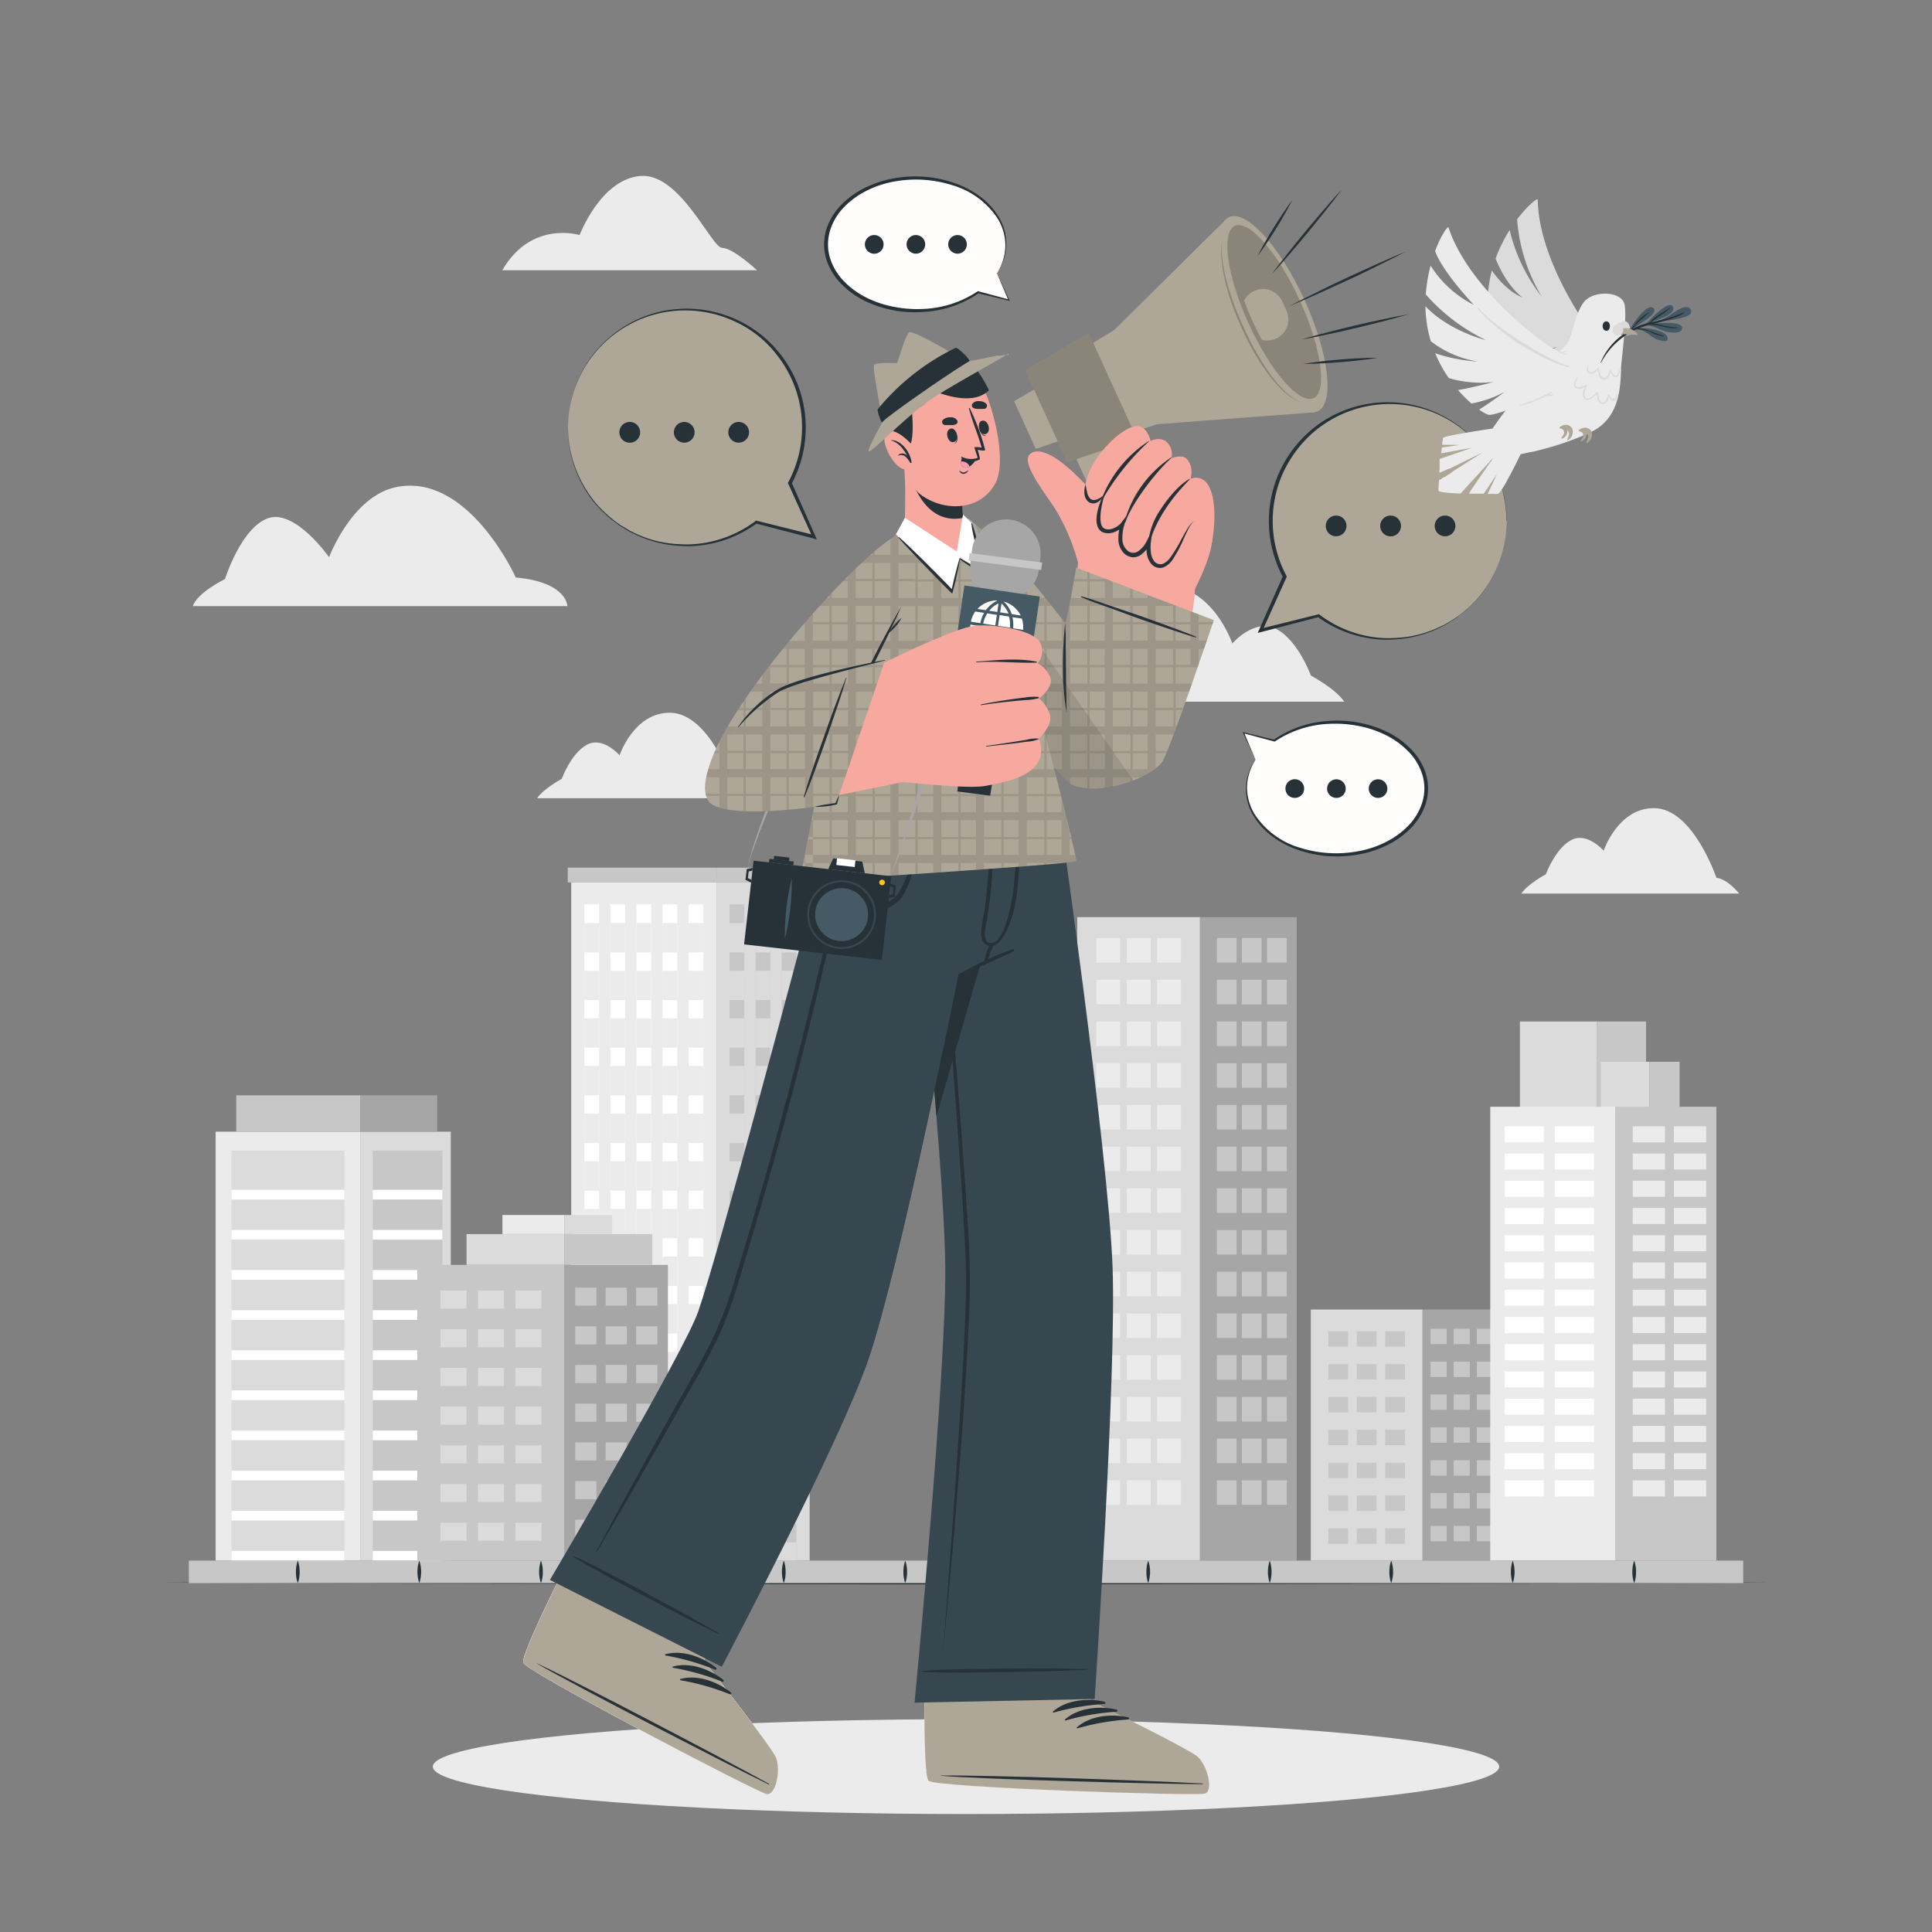 <svg xmlns="http://www.w3.org/2000/svg" viewBox="0 0 500 500"><rect x="0" y="0" width="500" height="500" fill="#808080" stroke="none"/><g id="freepik--background-complete--inject-13"><path d="M347.9,181.6H271.25s3.81-5,8-5.58c0,0,8.17-24.32,21.85-24.5,12.72-.16,17.82,15,17.82,15s5.89-6.78,11.52-3.68,8.82,12,8.82,12S345.6,178.19,347.9,181.6Z" style="fill:#ebebeb"></path><path d="M49.91,156.87h96.93s0-6.2-13.35-7.41c0,0-12.19-27.07-30.8-23.43-11.6,2.26-17.52,18.18-17.52,18.18s-8.76-12.53-15.77-10.1-11.17,15.75-11.17,15.75S51,153.37,49.91,156.87Z" style="fill:#ebebeb"></path><path d="M130,69.94h65.91s-6.22-5.79-9-5.79-10.84-19.43-21.15-18.61S150,60.84,150,60.84,137.5,56.92,130,69.94Z" style="fill:#ebebeb"></path><path d="M139,206.57H195.4s-2.8-3.65-5.89-4.11c0,0-6-17.89-16.07-18-9.35-.12-13.1,11-13.1,11s-4.33-5-8.47-2.71-6.49,8.81-6.49,8.81S140.73,204.06,139,206.57Z" style="fill:#ebebeb"></path><path d="M393.72,231.25h56.37s-2.81-3.65-5.9-4.1c0,0-6-17.89-16.06-18-9.36-.12-13.11,11-13.11,11s-4.33-5-8.47-2.7-6.48,8.81-6.48,8.81S395.41,228.74,393.72,231.25Z" style="fill:#ebebeb"></path></g><g id="freepik--Buildings--inject-13"><rect x="278.79" y="237.36" width="31.77" height="166.52" style="fill:#dbdbdb"></rect><rect x="283.72" y="242.77" width="6.18" height="6.36" style="fill:#ebebeb"></rect><rect x="291.62" y="242.77" width="6.18" height="6.36" style="fill:#ebebeb"></rect><rect x="283.72" y="253.56" width="6.18" height="6.36" style="fill:#ebebeb"></rect><rect x="291.62" y="253.56" width="6.18" height="6.36" style="fill:#ebebeb"></rect><rect x="283.72" y="264.36" width="6.18" height="6.36" style="fill:#ebebeb"></rect><rect x="291.62" y="264.36" width="6.18" height="6.36" style="fill:#ebebeb"></rect><rect x="283.72" y="275.15" width="6.18" height="6.36" style="fill:#ebebeb"></rect><rect x="291.62" y="275.15" width="6.18" height="6.36" style="fill:#ebebeb"></rect><rect x="283.72" y="285.95" width="6.18" height="6.36" style="fill:#ebebeb"></rect><rect x="291.62" y="285.95" width="6.18" height="6.36" style="fill:#ebebeb"></rect><rect x="283.72" y="296.74" width="6.18" height="6.36" style="fill:#ebebeb"></rect><rect x="291.62" y="296.74" width="6.18" height="6.36" style="fill:#ebebeb"></rect><rect x="283.72" y="307.54" width="6.18" height="6.36" style="fill:#ebebeb"></rect><rect x="291.62" y="307.54" width="6.18" height="6.36" style="fill:#ebebeb"></rect><rect x="283.72" y="318.33" width="6.18" height="6.36" style="fill:#ebebeb"></rect><rect x="291.62" y="318.33" width="6.18" height="6.36" style="fill:#ebebeb"></rect><rect x="283.72" y="329.13" width="6.18" height="6.36" style="fill:#ebebeb"></rect><rect x="291.62" y="329.13" width="6.18" height="6.36" style="fill:#ebebeb"></rect><rect x="283.72" y="339.92" width="6.18" height="6.36" style="fill:#ebebeb"></rect><rect x="291.62" y="339.92" width="6.18" height="6.36" style="fill:#ebebeb"></rect><rect x="283.72" y="350.72" width="6.18" height="6.36" style="fill:#ebebeb"></rect><rect x="291.62" y="350.72" width="6.18" height="6.36" style="fill:#ebebeb"></rect><rect x="283.72" y="361.51" width="6.18" height="6.36" style="fill:#ebebeb"></rect><rect x="291.62" y="361.51" width="6.18" height="6.36" style="fill:#ebebeb"></rect><rect x="283.72" y="372.31" width="6.18" height="6.36" style="fill:#ebebeb"></rect><rect x="291.62" y="372.31" width="6.18" height="6.36" style="fill:#ebebeb"></rect><rect x="283.72" y="383.11" width="6.18" height="6.36" style="fill:#ebebeb"></rect><rect x="299.45" y="383.11" width="6.18" height="6.36" transform="translate(605.07 772.57) rotate(180)" style="fill:#ebebeb"></rect><rect x="299.45" y="372.31" width="6.18" height="6.36" transform="translate(605.07 750.98) rotate(180)" style="fill:#ebebeb"></rect><rect x="299.45" y="361.51" width="6.18" height="6.36" transform="translate(605.07 729.39) rotate(180)" style="fill:#ebebeb"></rect><rect x="299.45" y="350.72" width="6.18" height="6.36" transform="translate(605.07 707.8) rotate(180)" style="fill:#ebebeb"></rect><rect x="299.45" y="339.92" width="6.18" height="6.36" transform="translate(605.07 686.21) rotate(180)" style="fill:#ebebeb"></rect><rect x="299.45" y="329.13" width="6.18" height="6.36" transform="translate(605.07 664.62) rotate(180)" style="fill:#ebebeb"></rect><rect x="299.45" y="318.33" width="6.18" height="6.36" transform="translate(605.07 643.03) rotate(180)" style="fill:#ebebeb"></rect><rect x="299.45" y="307.54" width="6.18" height="6.36" transform="translate(605.07 621.44) rotate(180)" style="fill:#ebebeb"></rect><rect x="299.45" y="296.74" width="6.18" height="6.36" transform="translate(605.07 599.85) rotate(180)" style="fill:#ebebeb"></rect><rect x="299.45" y="285.95" width="6.18" height="6.36" transform="translate(605.07 578.26) rotate(180)" style="fill:#ebebeb"></rect><rect x="299.45" y="275.15" width="6.18" height="6.36" transform="translate(605.07 556.67) rotate(180)" style="fill:#ebebeb"></rect><rect x="299.45" y="264.36" width="6.18" height="6.36" transform="translate(605.07 535.08) rotate(180)" style="fill:#ebebeb"></rect><rect x="299.45" y="253.56" width="6.18" height="6.36" transform="translate(605.07 513.49) rotate(180)" style="fill:#ebebeb"></rect><rect x="299.45" y="242.77" width="6.18" height="6.36" transform="translate(605.07 491.9) rotate(180)" style="fill:#ebebeb"></rect><rect x="291.62" y="383.11" width="6.18" height="6.36" style="fill:#ebebeb"></rect><rect x="310.55" y="237.36" width="25.05" height="166.52" style="fill:#a6a6a6"></rect><rect x="327.92" y="383.11" width="5.1" height="6.36" transform="translate(660.94 772.57) rotate(180)" style="fill:#c7c7c7"></rect><rect x="321.4" y="383.11" width="5.1" height="6.36" transform="translate(647.89 772.57) rotate(180)" style="fill:#c7c7c7"></rect><rect x="327.92" y="372.31" width="5.1" height="6.36" transform="translate(660.94 750.98) rotate(180)" style="fill:#c7c7c7"></rect><rect x="321.4" y="372.31" width="5.1" height="6.36" transform="translate(647.89 750.98) rotate(180)" style="fill:#c7c7c7"></rect><rect x="327.92" y="361.51" width="5.1" height="6.36" transform="translate(660.94 729.39) rotate(180)" style="fill:#c7c7c7"></rect><rect x="321.4" y="361.51" width="5.1" height="6.36" transform="translate(647.89 729.39) rotate(180)" style="fill:#c7c7c7"></rect><rect x="327.92" y="350.72" width="5.1" height="6.36" transform="translate(660.94 707.8) rotate(180)" style="fill:#c7c7c7"></rect><rect x="321.4" y="350.72" width="5.1" height="6.36" transform="translate(647.89 707.8) rotate(180)" style="fill:#c7c7c7"></rect><rect x="327.92" y="339.92" width="5.1" height="6.36" transform="translate(660.94 686.21) rotate(180)" style="fill:#c7c7c7"></rect><rect x="321.4" y="339.92" width="5.1" height="6.36" transform="translate(647.89 686.21) rotate(180)" style="fill:#c7c7c7"></rect><rect x="327.92" y="329.13" width="5.1" height="6.36" transform="translate(660.94 664.62) rotate(180)" style="fill:#c7c7c7"></rect><rect x="321.4" y="329.13" width="5.1" height="6.36" transform="translate(647.89 664.62) rotate(180)" style="fill:#c7c7c7"></rect><rect x="327.92" y="318.33" width="5.1" height="6.36" transform="translate(660.94 643.03) rotate(180)" style="fill:#c7c7c7"></rect><rect x="321.4" y="318.33" width="5.1" height="6.36" transform="translate(647.89 643.03) rotate(180)" style="fill:#c7c7c7"></rect><rect x="327.92" y="307.54" width="5.1" height="6.36" transform="translate(660.94 621.44) rotate(180)" style="fill:#c7c7c7"></rect><rect x="321.4" y="307.54" width="5.1" height="6.36" transform="translate(647.89 621.44) rotate(180)" style="fill:#c7c7c7"></rect><rect x="327.92" y="296.74" width="5.1" height="6.36" transform="translate(660.94 599.85) rotate(180)" style="fill:#c7c7c7"></rect><rect x="321.4" y="296.74" width="5.1" height="6.36" transform="translate(647.89 599.85) rotate(180)" style="fill:#c7c7c7"></rect><rect x="327.92" y="285.95" width="5.1" height="6.36" transform="translate(660.94 578.26) rotate(180)" style="fill:#c7c7c7"></rect><rect x="321.4" y="285.95" width="5.1" height="6.36" transform="translate(647.89 578.26) rotate(180)" style="fill:#c7c7c7"></rect><rect x="327.92" y="275.15" width="5.1" height="6.36" transform="translate(660.94 556.67) rotate(180)" style="fill:#c7c7c7"></rect><rect x="321.4" y="275.15" width="5.1" height="6.36" transform="translate(647.89 556.67) rotate(180)" style="fill:#c7c7c7"></rect><rect x="327.92" y="264.36" width="5.1" height="6.36" transform="translate(660.94 535.08) rotate(180)" style="fill:#c7c7c7"></rect><rect x="321.4" y="264.36" width="5.1" height="6.36" transform="translate(647.89 535.08) rotate(180)" style="fill:#c7c7c7"></rect><rect x="327.92" y="253.56" width="5.1" height="6.36" transform="translate(660.94 513.49) rotate(180)" style="fill:#c7c7c7"></rect><rect x="321.4" y="253.56" width="5.1" height="6.36" transform="translate(647.89 513.49) rotate(180)" style="fill:#c7c7c7"></rect><rect x="327.92" y="242.77" width="5.1" height="6.36" transform="translate(660.94 491.9) rotate(180)" style="fill:#c7c7c7"></rect><rect x="314.93" y="242.77" width="5.1" height="6.36" style="fill:#c7c7c7"></rect><rect x="314.93" y="253.56" width="5.1" height="6.36" style="fill:#c7c7c7"></rect><rect x="314.93" y="264.36" width="5.1" height="6.36" style="fill:#c7c7c7"></rect><rect x="314.93" y="275.15" width="5.1" height="6.36" style="fill:#c7c7c7"></rect><rect x="314.93" y="285.95" width="5.1" height="6.36" style="fill:#c7c7c7"></rect><rect x="314.93" y="296.74" width="5.1" height="6.36" style="fill:#c7c7c7"></rect><rect x="314.93" y="307.54" width="5.1" height="6.36" style="fill:#c7c7c7"></rect><rect x="314.93" y="318.33" width="5.1" height="6.36" style="fill:#c7c7c7"></rect><rect x="314.93" y="329.13" width="5.1" height="6.36" style="fill:#c7c7c7"></rect><rect x="314.93" y="339.92" width="5.1" height="6.36" style="fill:#c7c7c7"></rect><rect x="314.93" y="350.72" width="5.1" height="6.36" style="fill:#c7c7c7"></rect><rect x="314.93" y="361.51" width="5.1" height="6.36" style="fill:#c7c7c7"></rect><rect x="314.93" y="372.31" width="5.1" height="6.36" style="fill:#c7c7c7"></rect><rect x="314.93" y="383.11" width="5.1" height="6.36" style="fill:#c7c7c7"></rect><rect x="321.4" y="242.77" width="5.1" height="6.36" transform="translate(647.89 491.9) rotate(180)" style="fill:#c7c7c7"></rect><rect x="147.83" y="228.38" width="37.58" height="175.5" style="fill:#ebebeb"></rect><rect x="146.93" y="224.54" width="38.48" height="3.84" style="fill:#c7c7c7"></rect><rect x="151.23" y="234.04" width="3.81" height="169.84" style="fill:#fff"></rect><rect x="157.97" y="234.04" width="3.81" height="169.84" style="fill:#fff"></rect><rect x="164.72" y="234.04" width="3.81" height="169.84" style="fill:#fff"></rect><rect x="171.46" y="234.04" width="3.81" height="169.84" style="fill:#fff"></rect><rect x="178.21" y="234.04" width="3.81" height="169.84" style="fill:#fff"></rect><rect x="151.23" y="238.9" width="3.81" height="7.58" style="fill:#ebebeb"></rect><rect x="157.97" y="238.9" width="3.81" height="7.58" style="fill:#ebebeb"></rect><rect x="164.72" y="238.9" width="3.81" height="7.58" style="fill:#ebebeb"></rect><rect x="171.46" y="238.9" width="3.81" height="7.58" style="fill:#ebebeb"></rect><rect x="178.21" y="238.9" width="3.81" height="7.58" style="fill:#ebebeb"></rect><rect x="151.23" y="251.23" width="3.81" height="7.59" style="fill:#ebebeb"></rect><rect x="157.97" y="251.23" width="3.81" height="7.59" style="fill:#ebebeb"></rect><rect x="164.72" y="251.23" width="3.81" height="7.59" style="fill:#ebebeb"></rect><rect x="171.46" y="251.23" width="3.81" height="7.59" style="fill:#ebebeb"></rect><rect x="178.21" y="251.23" width="3.81" height="7.59" style="fill:#ebebeb"></rect><rect x="151.23" y="263.55" width="3.81" height="7.58" style="fill:#ebebeb"></rect><rect x="157.97" y="263.55" width="3.81" height="7.58" style="fill:#ebebeb"></rect><rect x="164.72" y="263.55" width="3.81" height="7.58" style="fill:#ebebeb"></rect><rect x="171.46" y="263.55" width="3.81" height="7.58" style="fill:#ebebeb"></rect><rect x="178.21" y="263.55" width="3.81" height="7.58" style="fill:#ebebeb"></rect><rect x="151.23" y="275.88" width="3.81" height="7.58" style="fill:#ebebeb"></rect><rect x="157.97" y="275.88" width="3.81" height="7.58" style="fill:#ebebeb"></rect><rect x="164.72" y="275.88" width="3.81" height="7.58" style="fill:#ebebeb"></rect><rect x="171.46" y="275.88" width="3.81" height="7.58" style="fill:#ebebeb"></rect><rect x="178.21" y="275.88" width="3.81" height="7.58" style="fill:#ebebeb"></rect><rect x="151.23" y="288.21" width="3.81" height="7.59" style="fill:#ebebeb"></rect><rect x="157.97" y="288.21" width="3.81" height="7.59" style="fill:#ebebeb"></rect><rect x="164.72" y="288.21" width="3.81" height="7.59" style="fill:#ebebeb"></rect><rect x="171.46" y="288.21" width="3.81" height="7.59" style="fill:#ebebeb"></rect><rect x="178.21" y="288.21" width="3.81" height="7.59" style="fill:#ebebeb"></rect><rect x="151.23" y="300.54" width="3.81" height="7.59" style="fill:#ebebeb"></rect><rect x="157.97" y="300.54" width="3.81" height="7.59" style="fill:#ebebeb"></rect><rect x="164.72" y="300.54" width="3.81" height="7.59" style="fill:#ebebeb"></rect><rect x="171.46" y="300.54" width="3.81" height="7.59" style="fill:#ebebeb"></rect><rect x="178.21" y="300.54" width="3.81" height="7.59" style="fill:#ebebeb"></rect><rect x="151.23" y="312.86" width="3.81" height="7.58" style="fill:#ebebeb"></rect><rect x="157.97" y="312.86" width="3.81" height="7.58" style="fill:#ebebeb"></rect><rect x="164.72" y="312.86" width="3.81" height="7.58" style="fill:#ebebeb"></rect><rect x="171.46" y="312.86" width="3.81" height="7.58" style="fill:#ebebeb"></rect><rect x="178.21" y="312.86" width="3.81" height="7.58" style="fill:#ebebeb"></rect><rect x="151.23" y="325.19" width="3.81" height="7.59" style="fill:#ebebeb"></rect><rect x="157.97" y="325.19" width="3.81" height="7.59" style="fill:#ebebeb"></rect><rect x="164.72" y="325.19" width="3.81" height="7.59" style="fill:#ebebeb"></rect><rect x="171.46" y="325.19" width="3.81" height="7.59" style="fill:#ebebeb"></rect><rect x="178.21" y="325.19" width="3.81" height="7.59" style="fill:#ebebeb"></rect><rect x="151.23" y="337.52" width="3.81" height="7.58" style="fill:#ebebeb"></rect><rect x="157.97" y="337.52" width="3.81" height="7.58" style="fill:#ebebeb"></rect><rect x="164.72" y="337.52" width="3.81" height="7.58" style="fill:#ebebeb"></rect><rect x="171.46" y="337.52" width="3.81" height="7.58" style="fill:#ebebeb"></rect><rect x="178.21" y="337.52" width="3.81" height="7.58" style="fill:#ebebeb"></rect><rect x="151.23" y="349.85" width="3.81" height="7.59" style="fill:#ebebeb"></rect><rect x="157.97" y="349.85" width="3.81" height="7.59" style="fill:#ebebeb"></rect><rect x="164.72" y="349.85" width="3.81" height="7.59" style="fill:#ebebeb"></rect><rect x="171.46" y="349.85" width="3.81" height="7.59" style="fill:#ebebeb"></rect><rect x="178.21" y="349.85" width="3.81" height="7.59" style="fill:#ebebeb"></rect><rect x="151.23" y="362.17" width="3.81" height="7.58" style="fill:#ebebeb"></rect><rect x="157.97" y="362.17" width="3.81" height="7.58" style="fill:#ebebeb"></rect><rect x="164.72" y="362.17" width="3.81" height="7.58" style="fill:#ebebeb"></rect><rect x="171.46" y="362.17" width="3.81" height="7.58" style="fill:#ebebeb"></rect><rect x="178.21" y="362.17" width="3.81" height="7.58" style="fill:#ebebeb"></rect><rect x="151.23" y="374.5" width="3.81" height="7.58" style="fill:#ebebeb"></rect><rect x="157.97" y="374.5" width="3.81" height="7.58" style="fill:#ebebeb"></rect><rect x="164.72" y="374.5" width="3.81" height="7.58" style="fill:#ebebeb"></rect><rect x="171.46" y="374.5" width="3.81" height="7.58" style="fill:#ebebeb"></rect><rect x="178.21" y="374.5" width="3.81" height="7.58" style="fill:#ebebeb"></rect><rect x="151.23" y="386.83" width="3.81" height="7.59" style="fill:#ebebeb"></rect><rect x="157.97" y="386.83" width="3.81" height="7.59" style="fill:#ebebeb"></rect><rect x="164.72" y="386.83" width="3.81" height="7.59" style="fill:#ebebeb"></rect><rect x="171.46" y="386.83" width="3.81" height="7.59" style="fill:#ebebeb"></rect><rect x="178.21" y="386.83" width="3.81" height="7.59" style="fill:#ebebeb"></rect><rect x="151.23" y="399.15" width="3.81" height="4.73" style="fill:#ebebeb"></rect><rect x="157.97" y="399.15" width="3.81" height="4.73" style="fill:#ebebeb"></rect><rect x="164.72" y="399.15" width="3.81" height="4.73" style="fill:#ebebeb"></rect><rect x="171.46" y="399.15" width="3.81" height="4.73" style="fill:#ebebeb"></rect><rect x="178.21" y="399.15" width="3.81" height="4.73" style="fill:#ebebeb"></rect><rect x="185.41" y="228.38" width="24.13" height="175.5" style="fill:#dbdbdb"></rect><rect x="185.41" y="224.54" width="25.17" height="3.84" style="fill:#c7c7c7"></rect><rect x="188.81" y="234.04" width="3.81" height="169.84" style="fill:#c7c7c7"></rect><rect x="195.55" y="234.04" width="3.81" height="169.84" style="fill:#c7c7c7"></rect><rect x="202.3" y="234.04" width="3.81" height="169.84" style="fill:#c7c7c7"></rect><rect x="188.81" y="238.9" width="3.81" height="7.58" style="fill:#dbdbdb"></rect><rect x="195.55" y="238.9" width="3.81" height="7.58" style="fill:#dbdbdb"></rect><rect x="202.3" y="238.9" width="3.81" height="7.58" style="fill:#dbdbdb"></rect><rect x="188.81" y="251.23" width="3.81" height="7.59" style="fill:#dbdbdb"></rect><rect x="195.55" y="251.23" width="3.81" height="7.59" style="fill:#dbdbdb"></rect><rect x="202.3" y="251.23" width="3.81" height="7.59" style="fill:#dbdbdb"></rect><rect x="188.81" y="263.55" width="3.81" height="7.58" style="fill:#dbdbdb"></rect><rect x="195.55" y="263.55" width="3.81" height="7.58" style="fill:#dbdbdb"></rect><rect x="202.3" y="263.55" width="3.81" height="7.58" style="fill:#dbdbdb"></rect><rect x="188.81" y="275.88" width="3.81" height="7.58" style="fill:#dbdbdb"></rect><rect x="195.55" y="275.88" width="3.81" height="7.58" style="fill:#dbdbdb"></rect><rect x="202.3" y="275.88" width="3.81" height="7.58" style="fill:#dbdbdb"></rect><rect x="188.81" y="288.21" width="3.81" height="7.59" style="fill:#dbdbdb"></rect><rect x="195.55" y="288.21" width="3.81" height="7.59" style="fill:#dbdbdb"></rect><rect x="202.3" y="288.21" width="3.81" height="7.59" style="fill:#dbdbdb"></rect><rect x="188.81" y="300.54" width="3.81" height="7.59" style="fill:#dbdbdb"></rect><rect x="195.55" y="300.54" width="3.81" height="7.59" style="fill:#dbdbdb"></rect><rect x="202.3" y="300.54" width="3.81" height="7.59" style="fill:#dbdbdb"></rect><rect x="188.81" y="312.86" width="3.81" height="7.58" style="fill:#dbdbdb"></rect><rect x="195.55" y="312.86" width="3.81" height="7.58" style="fill:#dbdbdb"></rect><rect x="202.3" y="312.86" width="3.81" height="7.58" style="fill:#dbdbdb"></rect><rect x="188.81" y="325.19" width="3.81" height="7.59" style="fill:#dbdbdb"></rect><rect x="195.55" y="325.19" width="3.81" height="7.59" style="fill:#dbdbdb"></rect><rect x="202.3" y="325.19" width="3.81" height="7.59" style="fill:#dbdbdb"></rect><rect x="188.81" y="337.52" width="3.81" height="7.58" style="fill:#dbdbdb"></rect><rect x="195.55" y="337.52" width="3.81" height="7.58" style="fill:#dbdbdb"></rect><rect x="202.3" y="337.52" width="3.81" height="7.58" style="fill:#dbdbdb"></rect><rect x="188.81" y="349.85" width="3.81" height="7.59" style="fill:#dbdbdb"></rect><rect x="195.55" y="349.85" width="3.81" height="7.59" style="fill:#dbdbdb"></rect><rect x="202.3" y="349.85" width="3.81" height="7.59" style="fill:#dbdbdb"></rect><rect x="188.81" y="362.17" width="3.81" height="7.58" style="fill:#dbdbdb"></rect><rect x="195.55" y="362.17" width="3.81" height="7.58" style="fill:#dbdbdb"></rect><rect x="202.3" y="362.17" width="3.81" height="7.58" style="fill:#dbdbdb"></rect><rect x="188.81" y="374.5" width="3.81" height="7.58" style="fill:#dbdbdb"></rect><rect x="195.55" y="374.5" width="3.81" height="7.58" style="fill:#dbdbdb"></rect><rect x="202.3" y="374.5" width="3.81" height="7.58" style="fill:#dbdbdb"></rect><rect x="188.81" y="386.83" width="3.81" height="7.59" style="fill:#dbdbdb"></rect><rect x="195.55" y="386.83" width="3.81" height="7.59" style="fill:#dbdbdb"></rect><rect x="202.3" y="386.83" width="3.81" height="7.59" style="fill:#dbdbdb"></rect><rect x="188.81" y="399.15" width="3.81" height="4.73" style="fill:#dbdbdb"></rect><rect x="195.55" y="399.15" width="3.81" height="4.73" style="fill:#dbdbdb"></rect><rect x="202.3" y="399.15" width="3.81" height="4.73" style="fill:#dbdbdb"></rect><rect x="55.81" y="292.88" width="37.42" height="111" style="fill:#ebebeb"></rect><rect x="61.14" y="283.47" width="32.1" height="9.41" style="fill:#c7c7c7"></rect><rect x="59.92" y="297.79" width="29.21" height="106.09" style="fill:#dbdbdb"></rect><rect x="59.92" y="307.92" width="29.21" height="2.51" style="fill:#fff"></rect><rect x="59.92" y="318.3" width="29.21" height="2.51" style="fill:#fff"></rect><rect x="59.92" y="328.68" width="29.21" height="2.51" style="fill:#fff"></rect><rect x="59.92" y="339.07" width="29.21" height="2.51" style="fill:#fff"></rect><rect x="59.92" y="349.45" width="29.21" height="2.51" style="fill:#fff"></rect><rect x="59.92" y="359.84" width="29.21" height="2.51" style="fill:#fff"></rect><rect x="59.92" y="370.22" width="29.21" height="2.51" style="fill:#fff"></rect><rect x="59.92" y="380.61" width="29.21" height="2.51" style="fill:#fff"></rect><rect x="59.92" y="390.99" width="29.21" height="2.51" style="fill:#fff"></rect><rect x="59.92" y="401.38" width="29.21" height="2.51" style="fill:#fff"></rect><rect x="93.23" y="292.88" width="23.44" height="111" style="fill:#dbdbdb"></rect><rect x="93.23" y="283.47" width="19.92" height="9.41" style="fill:#a6a6a6"></rect><rect x="96.47" y="297.79" width="18.02" height="106.09" style="fill:#c7c7c7"></rect><rect x="96.47" y="307.92" width="18.02" height="2.51" style="fill:#fff"></rect><rect x="96.47" y="318.3" width="18.02" height="2.51" style="fill:#fff"></rect><rect x="96.47" y="328.68" width="18.02" height="2.51" style="fill:#fff"></rect><rect x="96.47" y="339.07" width="18.02" height="2.51" style="fill:#fff"></rect><rect x="96.47" y="349.45" width="18.02" height="2.51" style="fill:#fff"></rect><rect x="96.47" y="359.84" width="18.02" height="2.51" style="fill:#fff"></rect><rect x="96.47" y="370.22" width="18.02" height="2.51" style="fill:#fff"></rect><rect x="96.47" y="380.61" width="18.02" height="2.51" style="fill:#fff"></rect><rect x="96.47" y="390.99" width="18.02" height="2.51" style="fill:#fff"></rect><rect x="96.47" y="401.38" width="18.02" height="2.51" style="fill:#fff"></rect><rect x="339.23" y="338.9" width="28.93" height="64.98" style="fill:#dbdbdb"></rect><rect x="343.77" y="344.52" width="5.12" height="3.98" style="fill:#c7c7c7"></rect><rect x="343.77" y="353.03" width="5.12" height="3.98" style="fill:#c7c7c7"></rect><rect x="343.77" y="361.53" width="5.12" height="3.98" style="fill:#c7c7c7"></rect><rect x="343.77" y="370.03" width="5.12" height="3.98" style="fill:#c7c7c7"></rect><rect x="343.77" y="378.54" width="5.12" height="3.98" style="fill:#c7c7c7"></rect><rect x="343.77" y="387.04" width="5.12" height="3.98" style="fill:#c7c7c7"></rect><rect x="343.77" y="395.55" width="5.12" height="3.98" style="fill:#c7c7c7"></rect><rect x="351.14" y="344.52" width="5.12" height="3.98" style="fill:#c7c7c7"></rect><rect x="351.14" y="353.03" width="5.12" height="3.98" style="fill:#c7c7c7"></rect><rect x="351.14" y="361.53" width="5.12" height="3.98" style="fill:#c7c7c7"></rect><rect x="351.14" y="370.03" width="5.12" height="3.98" style="fill:#c7c7c7"></rect><rect x="351.14" y="378.54" width="5.12" height="3.98" style="fill:#c7c7c7"></rect><rect x="351.14" y="387.04" width="5.12" height="3.98" style="fill:#c7c7c7"></rect><rect x="351.14" y="395.55" width="5.12" height="3.98" style="fill:#c7c7c7"></rect><rect x="358.49" y="344.52" width="5.12" height="3.98" style="fill:#c7c7c7"></rect><rect x="358.49" y="353.03" width="5.12" height="3.98" style="fill:#c7c7c7"></rect><rect x="358.49" y="361.53" width="5.12" height="3.98" style="fill:#c7c7c7"></rect><rect x="358.49" y="370.03" width="5.12" height="3.98" style="fill:#c7c7c7"></rect><rect x="358.49" y="378.54" width="5.12" height="3.98" style="fill:#c7c7c7"></rect><rect x="358.49" y="387.04" width="5.12" height="3.98" style="fill:#c7c7c7"></rect><rect x="358.49" y="395.55" width="5.12" height="3.98" style="fill:#c7c7c7"></rect><rect x="368.15" y="338.9" width="20.3" height="64.98" style="fill:#a6a6a6"></rect><rect x="382.2" y="394.91" width="4.17" height="3.98" transform="translate(768.58 793.8) rotate(180)" style="fill:#c7c7c7"></rect><rect x="382.2" y="386.41" width="4.17" height="3.98" transform="translate(768.58 776.8) rotate(180)" style="fill:#c7c7c7"></rect><rect x="382.2" y="377.9" width="4.17" height="3.98" transform="translate(768.58 759.79) rotate(180)" style="fill:#c7c7c7"></rect><rect x="382.2" y="369.4" width="4.17" height="3.98" transform="translate(768.58 742.78) rotate(180)" style="fill:#c7c7c7"></rect><rect x="382.2" y="360.9" width="4.17" height="3.98" transform="translate(768.58 725.77) rotate(180)" style="fill:#c7c7c7"></rect><rect x="382.2" y="352.39" width="4.17" height="3.98" transform="translate(768.58 708.77) rotate(180)" style="fill:#c7c7c7"></rect><rect x="382.2" y="343.89" width="4.17" height="3.98" transform="translate(768.58 691.76) rotate(180)" style="fill:#c7c7c7"></rect><rect x="376.21" y="394.91" width="4.17" height="3.98" transform="translate(756.59 793.8) rotate(180)" style="fill:#c7c7c7"></rect><rect x="376.21" y="386.41" width="4.17" height="3.98" transform="translate(756.59 776.8) rotate(180)" style="fill:#c7c7c7"></rect><rect x="376.21" y="377.9" width="4.17" height="3.98" transform="translate(756.59 759.79) rotate(180)" style="fill:#c7c7c7"></rect><rect x="376.21" y="369.4" width="4.17" height="3.98" transform="translate(756.59 742.78) rotate(180)" style="fill:#c7c7c7"></rect><rect x="376.21" y="360.9" width="4.17" height="3.98" transform="translate(756.59 725.77) rotate(180)" style="fill:#c7c7c7"></rect><rect x="376.21" y="352.39" width="4.17" height="3.98" transform="translate(756.59 708.77) rotate(180)" style="fill:#c7c7c7"></rect><rect x="376.21" y="343.89" width="4.17" height="3.98" transform="translate(756.59 691.76) rotate(180)" style="fill:#c7c7c7"></rect><rect x="370.23" y="394.91" width="4.17" height="3.98" transform="translate(744.63 793.8) rotate(180)" style="fill:#c7c7c7"></rect><rect x="370.23" y="386.41" width="4.17" height="3.98" transform="translate(744.63 776.8) rotate(180)" style="fill:#c7c7c7"></rect><rect x="370.23" y="377.9" width="4.17" height="3.98" transform="translate(744.63 759.79) rotate(180)" style="fill:#c7c7c7"></rect><rect x="370.23" y="369.4" width="4.17" height="3.98" transform="translate(744.63 742.78) rotate(180)" style="fill:#c7c7c7"></rect><rect x="370.23" y="360.9" width="4.17" height="3.98" transform="translate(744.63 725.77) rotate(180)" style="fill:#c7c7c7"></rect><rect x="370.23" y="352.39" width="4.17" height="3.98" transform="translate(744.63 708.77) rotate(180)" style="fill:#c7c7c7"></rect><rect x="370.23" y="343.89" width="4.17" height="3.98" transform="translate(744.63 691.76) rotate(180)" style="fill:#c7c7c7"></rect><rect x="393.35" y="264.36" width="19.99" height="23.61" style="fill:#dbdbdb"></rect><rect x="413.33" y="264.36" width="12.67" height="24.47" style="fill:#c7c7c7"></rect><rect x="414.27" y="274.78" width="12.58" height="14.05" style="fill:#dbdbdb"></rect><rect x="426.85" y="274.78" width="7.84" height="14.05" style="fill:#c7c7c7"></rect><rect x="385.68" y="286.43" width="32.32" height="117.45" style="fill:#ebebeb"></rect><rect x="389.38" y="291.48" width="10.16" height="4.15" style="fill:#fff"></rect><rect x="402.38" y="291.48" width="10.16" height="4.15" style="fill:#fff"></rect><rect x="389.38" y="298.53" width="10.16" height="4.15" style="fill:#fff"></rect><rect x="402.38" y="298.53" width="10.16" height="4.15" style="fill:#fff"></rect><rect x="389.38" y="305.58" width="10.16" height="4.15" style="fill:#fff"></rect><rect x="402.38" y="305.58" width="10.16" height="4.15" style="fill:#fff"></rect><rect x="389.38" y="312.63" width="10.16" height="4.15" style="fill:#fff"></rect><rect x="402.38" y="312.63" width="10.16" height="4.15" style="fill:#fff"></rect><rect x="389.38" y="319.68" width="10.16" height="4.15" style="fill:#fff"></rect><rect x="402.38" y="319.68" width="10.16" height="4.15" style="fill:#fff"></rect><rect x="389.38" y="326.73" width="10.16" height="4.15" style="fill:#fff"></rect><rect x="402.38" y="326.73" width="10.16" height="4.15" style="fill:#fff"></rect><rect x="389.38" y="333.78" width="10.16" height="4.15" style="fill:#fff"></rect><rect x="402.38" y="333.78" width="10.16" height="4.15" style="fill:#fff"></rect><rect x="389.38" y="340.83" width="10.16" height="4.15" style="fill:#fff"></rect><rect x="402.38" y="340.83" width="10.16" height="4.15" style="fill:#fff"></rect><rect x="389.38" y="347.88" width="10.16" height="4.15" style="fill:#fff"></rect><rect x="402.38" y="347.88" width="10.16" height="4.15" style="fill:#fff"></rect><rect x="389.38" y="354.93" width="10.16" height="4.15" style="fill:#fff"></rect><rect x="402.38" y="354.93" width="10.16" height="4.15" style="fill:#fff"></rect><rect x="389.38" y="361.98" width="10.16" height="4.15" style="fill:#fff"></rect><rect x="402.38" y="361.98" width="10.16" height="4.15" style="fill:#fff"></rect><rect x="389.38" y="369.03" width="10.16" height="4.15" style="fill:#fff"></rect><rect x="402.38" y="369.03" width="10.16" height="4.15" style="fill:#fff"></rect><rect x="389.38" y="376.08" width="10.16" height="4.15" style="fill:#fff"></rect><rect x="402.38" y="376.08" width="10.16" height="4.15" style="fill:#fff"></rect><rect x="389.38" y="383.13" width="10.16" height="4.15" style="fill:#fff"></rect><rect x="402.38" y="383.13" width="10.16" height="4.15" style="fill:#fff"></rect><rect x="418" y="286.43" width="26.19" height="117.45" style="fill:#c7c7c7"></rect><rect x="433.22" y="383.13" width="8.34" height="4.15" transform="translate(874.78 770.41) rotate(180)" style="fill:#ebebeb"></rect><rect x="422.54" y="383.13" width="8.34" height="4.15" transform="translate(853.43 770.41) rotate(180)" style="fill:#ebebeb"></rect><rect x="433.22" y="376.08" width="8.34" height="4.15" transform="translate(874.78 756.31) rotate(180)" style="fill:#ebebeb"></rect><rect x="422.54" y="376.08" width="8.34" height="4.15" transform="translate(853.43 756.31) rotate(180)" style="fill:#ebebeb"></rect><rect x="433.22" y="369.03" width="8.34" height="4.15" transform="translate(874.78 742.21) rotate(180)" style="fill:#ebebeb"></rect><rect x="422.54" y="369.03" width="8.34" height="4.15" transform="translate(853.43 742.21) rotate(180)" style="fill:#ebebeb"></rect><rect x="433.22" y="361.98" width="8.34" height="4.15" transform="translate(874.78 728.11) rotate(180)" style="fill:#ebebeb"></rect><rect x="422.54" y="361.98" width="8.34" height="4.15" transform="translate(853.43 728.11) rotate(180)" style="fill:#ebebeb"></rect><rect x="433.22" y="354.93" width="8.34" height="4.15" transform="translate(874.78 714.01) rotate(180)" style="fill:#ebebeb"></rect><rect x="422.54" y="354.93" width="8.34" height="4.15" transform="translate(853.43 714.01) rotate(180)" style="fill:#ebebeb"></rect><rect x="433.22" y="347.88" width="8.34" height="4.15" transform="translate(874.78 699.91) rotate(180)" style="fill:#ebebeb"></rect><rect x="422.54" y="347.88" width="8.34" height="4.15" transform="translate(853.43 699.91) rotate(180)" style="fill:#ebebeb"></rect><rect x="433.22" y="340.83" width="8.34" height="4.15" transform="translate(874.78 685.81) rotate(180)" style="fill:#ebebeb"></rect><rect x="422.54" y="340.83" width="8.34" height="4.15" transform="translate(853.43 685.81) rotate(180)" style="fill:#ebebeb"></rect><rect x="433.22" y="333.78" width="8.34" height="4.15" transform="translate(874.78 671.71) rotate(180)" style="fill:#ebebeb"></rect><rect x="422.54" y="333.78" width="8.34" height="4.15" transform="translate(853.43 671.71) rotate(180)" style="fill:#ebebeb"></rect><rect x="433.22" y="326.73" width="8.34" height="4.15" transform="translate(874.78 657.61) rotate(180)" style="fill:#ebebeb"></rect><rect x="422.54" y="326.73" width="8.34" height="4.15" transform="translate(853.43 657.61) rotate(180)" style="fill:#ebebeb"></rect><rect x="433.22" y="319.68" width="8.34" height="4.15" transform="translate(874.78 643.51) rotate(180)" style="fill:#ebebeb"></rect><rect x="422.54" y="319.68" width="8.34" height="4.15" transform="translate(853.43 643.51) rotate(180)" style="fill:#ebebeb"></rect><rect x="433.22" y="312.63" width="8.34" height="4.15" transform="translate(874.78 629.41) rotate(180)" style="fill:#ebebeb"></rect><rect x="422.54" y="312.63" width="8.34" height="4.15" transform="translate(853.43 629.41) rotate(180)" style="fill:#ebebeb"></rect><rect x="433.22" y="305.58" width="8.34" height="4.15" transform="translate(874.78 615.31) rotate(180)" style="fill:#ebebeb"></rect><rect x="422.54" y="305.58" width="8.34" height="4.15" transform="translate(853.43 615.31) rotate(180)" style="fill:#ebebeb"></rect><rect x="433.22" y="298.53" width="8.34" height="4.15" transform="translate(874.78 601.22) rotate(180)" style="fill:#ebebeb"></rect><rect x="422.54" y="298.53" width="8.34" height="4.15" transform="translate(853.43 601.22) rotate(180)" style="fill:#ebebeb"></rect><rect x="433.22" y="291.48" width="8.34" height="4.15" transform="translate(874.78 587.12) rotate(180)" style="fill:#ebebeb"></rect><rect x="422.54" y="291.48" width="8.34" height="4.15" transform="translate(853.43 587.12) rotate(180)" style="fill:#ebebeb"></rect><rect x="108" y="327.35" width="38.12" height="76.53" style="fill:#c7c7c7"></rect><rect x="113.99" y="333.98" width="6.75" height="4.69" style="fill:#dbdbdb"></rect><rect x="113.99" y="343.99" width="6.75" height="4.69" style="fill:#dbdbdb"></rect><rect x="113.99" y="354.01" width="6.75" height="4.69" style="fill:#dbdbdb"></rect><rect x="113.99" y="364.02" width="6.75" height="4.69" style="fill:#dbdbdb"></rect><rect x="113.99" y="374.04" width="6.75" height="4.69" style="fill:#dbdbdb"></rect><rect x="113.99" y="384.05" width="6.75" height="4.69" style="fill:#dbdbdb"></rect><rect x="113.99" y="394.07" width="6.75" height="4.69" style="fill:#dbdbdb"></rect><rect x="123.7" y="333.98" width="6.75" height="4.69" style="fill:#dbdbdb"></rect><rect x="123.7" y="343.99" width="6.75" height="4.69" style="fill:#dbdbdb"></rect><rect x="123.7" y="354.01" width="6.75" height="4.69" style="fill:#dbdbdb"></rect><rect x="123.7" y="364.02" width="6.75" height="4.69" style="fill:#dbdbdb"></rect><rect x="123.7" y="374.04" width="6.75" height="4.69" style="fill:#dbdbdb"></rect><rect x="123.7" y="384.05" width="6.75" height="4.69" style="fill:#dbdbdb"></rect><rect x="123.7" y="394.07" width="6.75" height="4.69" style="fill:#dbdbdb"></rect><rect x="133.38" y="333.98" width="6.75" height="4.69" style="fill:#dbdbdb"></rect><rect x="133.38" y="343.99" width="6.75" height="4.69" style="fill:#dbdbdb"></rect><rect x="133.38" y="354.01" width="6.75" height="4.69" style="fill:#dbdbdb"></rect><rect x="133.38" y="364.02" width="6.75" height="4.69" style="fill:#dbdbdb"></rect><rect x="133.38" y="374.04" width="6.75" height="4.69" style="fill:#dbdbdb"></rect><rect x="133.38" y="384.05" width="6.75" height="4.69" style="fill:#dbdbdb"></rect><rect x="133.38" y="394.07" width="6.75" height="4.69" style="fill:#dbdbdb"></rect><rect x="120.74" y="319.38" width="25.38" height="7.97" style="fill:#dbdbdb"></rect><rect x="130.03" y="314.44" width="16.09" height="4.94" style="fill:#ebebeb"></rect><rect x="146.12" y="327.35" width="26.74" height="76.53" style="fill:#a6a6a6"></rect><rect x="164.63" y="393.32" width="5.49" height="4.69" transform="translate(334.76 791.32) rotate(180)" style="fill:#c7c7c7"></rect><rect x="164.63" y="383.3" width="5.49" height="4.69" transform="translate(334.76 771.29) rotate(180)" style="fill:#c7c7c7"></rect><rect x="164.63" y="373.29" width="5.49" height="4.69" transform="translate(334.76 751.26) rotate(180)" style="fill:#c7c7c7"></rect><rect x="164.63" y="363.27" width="5.49" height="4.69" transform="translate(334.76 731.23) rotate(180)" style="fill:#c7c7c7"></rect><rect x="164.63" y="353.26" width="5.49" height="4.69" transform="translate(334.76 711.2) rotate(180)" style="fill:#c7c7c7"></rect><rect x="164.63" y="343.24" width="5.49" height="4.69" transform="translate(334.76 691.17) rotate(180)" style="fill:#c7c7c7"></rect><rect x="164.63" y="333.23" width="5.49" height="4.69" transform="translate(334.76 671.14) rotate(180)" style="fill:#c7c7c7"></rect><rect x="156.73" y="393.32" width="5.49" height="4.69" transform="translate(318.96 791.32) rotate(180)" style="fill:#c7c7c7"></rect><rect x="156.73" y="383.3" width="5.49" height="4.69" transform="translate(318.96 771.29) rotate(180)" style="fill:#c7c7c7"></rect><rect x="156.73" y="373.29" width="5.49" height="4.69" transform="translate(318.96 751.26) rotate(180)" style="fill:#c7c7c7"></rect><rect x="156.73" y="363.27" width="5.49" height="4.69" transform="translate(318.96 731.23) rotate(180)" style="fill:#c7c7c7"></rect><rect x="156.73" y="353.26" width="5.49" height="4.69" transform="translate(318.96 711.2) rotate(180)" style="fill:#c7c7c7"></rect><rect x="156.73" y="343.24" width="5.49" height="4.69" transform="translate(318.96 691.17) rotate(180)" style="fill:#c7c7c7"></rect><rect x="156.73" y="333.23" width="5.49" height="4.69" transform="translate(318.96 671.14) rotate(180)" style="fill:#c7c7c7"></rect><rect x="148.85" y="393.32" width="5.49" height="4.69" transform="translate(303.2 791.32) rotate(180)" style="fill:#c7c7c7"></rect><rect x="148.85" y="383.3" width="5.49" height="4.69" transform="translate(303.2 771.29) rotate(180)" style="fill:#c7c7c7"></rect><rect x="148.85" y="373.29" width="5.49" height="4.69" transform="translate(303.2 751.26) rotate(180)" style="fill:#c7c7c7"></rect><rect x="148.85" y="363.27" width="5.49" height="4.69" transform="translate(303.2 731.23) rotate(180)" style="fill:#c7c7c7"></rect><rect x="148.85" y="353.26" width="5.49" height="4.69" transform="translate(303.2 711.2) rotate(180)" style="fill:#c7c7c7"></rect><rect x="148.85" y="343.24" width="5.49" height="4.69" transform="translate(303.2 691.17) rotate(180)" style="fill:#c7c7c7"></rect><rect x="148.85" y="333.23" width="5.49" height="4.69" transform="translate(303.2 671.14) rotate(180)" style="fill:#c7c7c7"></rect><rect x="146.12" y="319.38" width="22.69" height="7.97" style="fill:#c7c7c7"></rect><rect x="146.12" y="314.44" width="12.3" height="4.94" style="fill:#dbdbdb"></rect></g><g id="freepik--Shadow--inject-13"><ellipse cx="250" cy="457.2" rx="137.99" ry="12.27" style="fill:#ebebeb"></ellipse></g><g id="freepik--Floor--inject-13"><polygon points="42.29 409.55 94.21 409.31 146.14 409.22 250 409.05 353.86 409.22 405.79 409.3 457.71 409.55 405.79 409.79 353.86 409.88 250 410.05 146.14 409.88 94.21 409.79 42.29 409.55" style="fill:#263238"></polygon><rect x="48.87" y="403.88" width="402.27" height="5.83" style="fill:#c7c7c7"></rect><path d="M77.07,403.88a8.55,8.55,0,0,1,.48,2.92,8.32,8.32,0,0,1-.48,2.92,8.1,8.1,0,0,1-.48-2.92A8.32,8.32,0,0,1,77.07,403.88Z" style="fill:#263238"></path><path d="M108.51,403.88a9.12,9.12,0,0,1,0,5.84,9.12,9.12,0,0,1,0-5.84Z" style="fill:#263238"></path><path d="M140,403.88a8.32,8.32,0,0,1,.48,2.92,8.1,8.1,0,0,1-.48,2.92,9.12,9.12,0,0,1,0-5.84Z" style="fill:#263238"></path><path d="M171.39,403.88a9.12,9.12,0,0,1,0,5.84,9.31,9.31,0,0,1,0-5.84Z" style="fill:#263238"></path><path d="M202.84,403.88a8.3,8.3,0,0,1,.47,2.92,8.08,8.08,0,0,1-.47,2.92,9.12,9.12,0,0,1,0-5.84Z" style="fill:#263238"></path><path d="M234.28,403.88a9.12,9.12,0,0,1,0,5.84,8.1,8.1,0,0,1-.48-2.92A8.32,8.32,0,0,1,234.28,403.88Z" style="fill:#263238"></path><path d="M265.72,403.88a8.32,8.32,0,0,1,.48,2.92,8.1,8.1,0,0,1-.48,2.92,9.12,9.12,0,0,1,0-5.84Z" style="fill:#263238"></path><path d="M297.16,403.88a9.12,9.12,0,0,1,0,5.84,8.08,8.08,0,0,1-.47-2.92A8.3,8.3,0,0,1,297.16,403.88Z" style="fill:#263238"></path><path d="M328.61,403.88a9.31,9.31,0,0,1,0,5.84,9.12,9.12,0,0,1,0-5.84Z" style="fill:#263238"></path><path d="M360.05,403.88a9.12,9.12,0,0,1,0,5.84,8.1,8.1,0,0,1-.48-2.92A8.32,8.32,0,0,1,360.05,403.88Z" style="fill:#263238"></path><path d="M391.49,403.88a9.12,9.12,0,0,1,0,5.84,9.12,9.12,0,0,1,0-5.84Z" style="fill:#263238"></path><path d="M422.93,403.88a8.32,8.32,0,0,1,.48,2.92,8.1,8.1,0,0,1-.48,2.92,8.32,8.32,0,0,1-.48-2.92A8.55,8.55,0,0,1,422.93,403.88Z" style="fill:#263238"></path></g><g id="freepik--speech-bubbles--inject-13"><path d="M389.93,134.84a30.51,30.51,0,0,1-48.7,24.5l-15,3.82,6.22-13.92a30.52,30.52,0,1,1,57.43-14.4Z" style="fill:#AEA697"></path><path d="M389.93,134.84a30.7,30.7,0,0,1-4.53,16,32.88,32.88,0,0,1-2.42,3.45,33.57,33.57,0,0,1-2.92,3,19.06,19.06,0,0,1-1.59,1.39L376.79,160c-.56.42-1.19.75-1.78,1.13l-.9.56c-.31.17-.63.31-.94.47a30.32,30.32,0,0,1-8,2.79,31.09,31.09,0,0,1-4.2.52,27.28,27.28,0,0,1-4.24,0A30.72,30.72,0,0,1,341,159.63l.3.06-14.93,3.89-.88.23.37-.83L332.06,149l0,.42a30.78,30.78,0,0,1-1-27.15,31.26,31.26,0,0,1,8.4-11.09,30.77,30.77,0,0,1,50.41,23.62Zm0,0a30.26,30.26,0,0,0-37.87-29.31A30.3,30.3,0,0,0,340,111.79a31.6,31.6,0,0,0-8.08,10.88,30.2,30.2,0,0,0,1,26.34l.11.21-.1.21-6.26,13.91-.51-.61,15-3.73.17-.05.13.1a30.12,30.12,0,0,0,15.36,6,26.52,26.52,0,0,0,4.18.06,29.07,29.07,0,0,0,4.16-.45,29.67,29.67,0,0,0,7.92-2.65c.31-.15.64-.28.94-.45l.91-.54c.59-.37,1.21-.69,1.78-1.11a29.42,29.42,0,0,0,3.28-2.62,33.22,33.22,0,0,0,2.92-3,33.8,33.8,0,0,0,2.43-3.43A30.61,30.61,0,0,0,389.93,134.84Z" style="fill:#263238"></path><path d="M371.3,136.11a2.68,2.68,0,1,0,2.68-2.68A2.68,2.68,0,0,0,371.3,136.11Z" style="fill:#263238"></path><path d="M357.2,136.11a2.69,2.69,0,1,0,2.69-2.68A2.68,2.68,0,0,0,357.2,136.11Z" style="fill:#263238"></path><path d="M343.11,136.11a2.68,2.68,0,1,0,2.68-2.68A2.68,2.68,0,0,0,343.11,136.11Z" style="fill:#263238"></path><path d="M147,110.61a30.51,30.51,0,0,0,48.7,24.5l15,3.82L204.46,125A30.52,30.52,0,1,0,147,110.61Z" style="fill:#AEA697"></path><path d="M147,110.61a30.71,30.71,0,0,0,4.61,16,34.27,34.27,0,0,0,2.43,3.43,32,32,0,0,0,2.93,3,28.43,28.43,0,0,0,3.27,2.62c.57.42,1.2.74,1.79,1.11l.9.54c.3.17.63.3.94.46A29,29,0,0,0,176,140.84a25.36,25.36,0,0,0,4.18-.06,30.16,30.16,0,0,0,15.36-5.95l.13-.11.17.05,15,3.73-.51.61L204,125.2l-.1-.21.12-.21a30.16,30.16,0,0,0,1-26.34A31.48,31.48,0,0,0,197,87.56a30.48,30.48,0,0,0-25.69-6.63A30.38,30.38,0,0,0,147,110.61Zm0,0a30.69,30.69,0,0,1,11.72-24.1A30.5,30.5,0,0,1,185,80.77,30.85,30.85,0,0,1,197.44,87a31.23,31.23,0,0,1,8.41,11.1,30.78,30.78,0,0,1-1,27.15l0-.43,6.18,13.94.37.83-.88-.23-14.92-3.89.3-.06a30.7,30.7,0,0,1-15.75,5.85,27.28,27.28,0,0,1-4.24,0,29.57,29.57,0,0,1-4.2-.52,30.6,30.6,0,0,1-8-2.78c-.32-.16-.64-.3-1-.48l-.9-.55c-.59-.39-1.21-.72-1.78-1.14l-1.68-1.28a18.94,18.94,0,0,1-1.59-1.38,35.06,35.06,0,0,1-2.92-3,34.44,34.44,0,0,1-2.42-3.45A30.7,30.7,0,0,1,147,110.61Z" style="fill:#263238"></path><path d="M165.67,111.88A2.69,2.69,0,1,1,163,109.2,2.69,2.69,0,0,1,165.67,111.88Z" style="fill:#263238"></path><path d="M179.76,111.88a2.68,2.68,0,1,1-2.68-2.68A2.69,2.69,0,0,1,179.76,111.88Z" style="fill:#263238"></path><path d="M193.85,111.88a2.68,2.68,0,1,1-2.68-2.68A2.69,2.69,0,0,1,193.85,111.88Z" style="fill:#263238"></path><path d="M258,70.73a13.58,13.58,0,0,0,2.32-7.48c0-9.49-10.42-17.18-23.26-17.18s-23.25,7.69-23.25,17.18S224.19,80.42,237,80.42a27.9,27.9,0,0,0,16-4.75l8,2Z" style="fill:#fffefd"></path><path d="M258,70.73a13.71,13.71,0,0,0,2.19-7.08,13.3,13.3,0,0,0-2-7.09,21,21,0,0,0-11.74-8.63,31,31,0,0,0-14.72-1,26,26,0,0,0-7.05,2.23,21.65,21.65,0,0,0-6,4.2,15,15,0,0,0-3.81,6.15,12.35,12.35,0,0,0-.1,7.15,15.17,15.17,0,0,0,3.72,6.21,21.73,21.73,0,0,0,6,4.28,27.19,27.19,0,0,0,7.05,2.29,31.14,31.14,0,0,0,7.41.51,27.23,27.23,0,0,0,14-4.52l.09-.06.1,0,8,2.14-.14.17Zm0,0,3.22,6.93.11.22-.25-.06-8-1.93.19,0A27.64,27.64,0,0,1,239,80.72,29.86,29.86,0,0,1,224.07,78a22.28,22.28,0,0,1-6.25-4.43,15.85,15.85,0,0,1-4-6.58,13.19,13.19,0,0,1,.07-7.72A16.21,16.21,0,0,1,218,52.73a22.79,22.79,0,0,1,6.31-4.35,27.55,27.55,0,0,1,7.29-2.27,31.91,31.91,0,0,1,7.62-.37,31.18,31.18,0,0,1,7.47,1.52,24.66,24.66,0,0,1,6.77,3.47,18.3,18.3,0,0,1,5.12,5.61,13.22,13.22,0,0,1-.6,14.39Z" style="fill:#263238"></path><path d="M228.67,63.25a2.42,2.42,0,1,1-2.42-2.42A2.41,2.41,0,0,1,228.67,63.25Z" style="fill:#263238"></path><path d="M239.44,63.25A2.41,2.41,0,1,1,237,60.83,2.41,2.41,0,0,1,239.44,63.25Z" style="fill:#263238"></path><path d="M250.22,63.25a2.41,2.41,0,1,1-2.41-2.42A2.41,2.41,0,0,1,250.22,63.25Z" style="fill:#263238"></path><path d="M324.92,196.6a13.58,13.58,0,0,0-2.31,7.49c0,9.48,10.41,17.17,23.25,17.17s23.25-7.69,23.25-17.17-10.4-17.18-23.25-17.18a27.92,27.92,0,0,0-16,4.75l-8-2Z" style="fill:#fffefd"></path><path d="M324.92,196.6a13.8,13.8,0,0,0-2.19,7.08,13.39,13.39,0,0,0,2,7.09,21.13,21.13,0,0,0,11.75,8.64,31.07,31.07,0,0,0,14.71.94,26,26,0,0,0,7.05-2.23,21.7,21.7,0,0,0,6-4.2,15.15,15.15,0,0,0,3.8-6.14,12.3,12.3,0,0,0,.1-7.16,15,15,0,0,0-3.72-6.21,21.73,21.73,0,0,0-6-4.28,26.73,26.73,0,0,0-7-2.28,30.75,30.75,0,0,0-7.42-.52,27.23,27.23,0,0,0-14,4.52l-.09.06-.09,0-8-2.14.14-.17Zm0,0-3.22-6.93-.1-.22.24.06,8,1.93-.19,0a27.64,27.64,0,0,1,14.25-4.86,29.93,29.93,0,0,1,14.88,2.73,22.47,22.47,0,0,1,6.26,4.43,16,16,0,0,1,4,6.58,13.36,13.36,0,0,1-.07,7.72,16.23,16.23,0,0,1-4.09,6.53,22.39,22.39,0,0,1-6.3,4.35,27.51,27.51,0,0,1-7.3,2.27,31.91,31.91,0,0,1-7.62.37,31.27,31.27,0,0,1-7.47-1.52,24.66,24.66,0,0,1-6.77-3.47,18.43,18.43,0,0,1-5.12-5.61,13.22,13.22,0,0,1,.6-14.39Z" style="fill:#263238"></path><path d="M354.23,204.09a2.41,2.41,0,1,1,2.41,2.41A2.41,2.41,0,0,1,354.23,204.09Z" style="fill:#263238"></path><path d="M343.45,204.09a2.41,2.41,0,1,1,2.41,2.41A2.41,2.41,0,0,1,343.45,204.09Z" style="fill:#263238"></path><path d="M332.67,204.09a2.42,2.42,0,1,1,2.41,2.41A2.41,2.41,0,0,1,332.67,204.09Z" style="fill:#263238"></path></g><g id="freepik--Dove--inject-13"><path d="M415.63,90.4l-5.16,8.79s-15.38,2-17.11.88a6,6,0,0,1-1-.94A63.7,63.7,0,0,0,402.6,95a37,37,0,0,1-11.31,2.73,30.24,30.24,0,0,1-2.42-4,27.13,27.13,0,0,0,14.06-4,28.72,28.72,0,0,1-15.28,1.34,34.86,34.86,0,0,1-1.91-6.09,26.07,26.07,0,0,0,10.94,1.7,24.43,24.43,0,0,1-11.51-5.38A32.13,32.13,0,0,1,385.3,74a33.13,33.13,0,0,1,.79-4c3.93,5.64,7.78,6.9,7.92,7-3.64-2.89-5.85-7.32-6.95-10.07a38.63,38.63,0,0,1,3.63-7.4A44.75,44.75,0,0,0,399,76.77a45.15,45.15,0,0,1-6.37-20c2.82-3.73,5.34-5.64,5.35-5.1C398.12,67.88,412.33,87.87,415.63,90.4Z" style="fill:#dbdbdb"></path><path d="M419.52,95.11c0,.07,0,.13,0,.19s0,.33,0,.48a2.28,2.28,0,0,0,0,.27v0h0c-.2,3.6-.2,11.41-6.79,15.24-.62.35-1.28.69-2,1h0l-.29.13h0a78.76,78.76,0,0,1-14,4.54l-.11,0h0l-.22.05-.12,0c-1.5.35-2.45.54-2.45.54s-1.64,3.41-3.23,6.31h0c-.18.21-.14.22-.11.24-.21.38-.42.74-.62,1.09h0l-.09.16-.31.51h0l-.07.11c-.67,1.1-1.24,1.85-1.52,1.86s-1.23,0-2.59,0l.24-.51.07-.15h0l.25-.52.16-.35.4-.84h0l.85-1.79h0l0-.1.1-.2.2-.42.11-.23-.48.71-.58.87-.07.11-.91,1.36-.06.1-.38.56-.22.33h0l-.7,1v0h-.19l-2.06,0h-.3l-.37,0h-.12l-.8,0,.4-.58,0-.05h0l0,0,.06-.08.14-.21h0l0-.06.41-.6.81-1.18h0l.05-.08.21-.31.52-.75v0h0l.32-.46,0,0,.53-.77h0l.06-.09.07-.09.09-.14h0l.33-.48,0,0,2.28-3.31-.72.78h0l-.17.18-2.29,2.5,0,0-2.16,2.37-.17.17-.13.15-.66.72-.06.07-.22.24-.15.17-.28.3-.52.57,0,0h0l-.9,1H378l-1.71-.1h-.15c-.63,0-1.22-.09-1.73-.14h0c-1.31-.14-2.16-.31-2.16-.52s0-.43.06-.89a.62.62,0,0,1,0-.13c0-.45.06-1,.11-1.67l.17-.1,0,0,.54-.35h0l.15-.1,0,0,.33-.22h0l.07,0,.05,0,.06,0,.3-.19.24-.16h0l.3-.19.24-.16h0l.44-.28,0,0,.05,0h0l.1-.07L376,122h0l.24-.16h0l0,0h0l7.51-4.77-8.52,4.18-.07,0-.21.1-.07,0-.09,0h0s0,0,0,0h0l-.2.09h0l-.54.27-.4.2h0l-.09,0-.26.13h0l-.05,0h0l0,0-.5.24-.23.12,0-.4.06-.77v0h0a.13.13,0,0,1,0-.06h0c0-.2,0-.41,0-.61h0c0-.07,0-.14,0-.21l0-.34h0a.62.62,0,0,1,0-.13h0c0-.06,0-.13,0-.19s0,0,0,0h0c0-.18,0-.37,0-.55s0-.11,0-.17v0s0,0,0-.07v0c0-.06,0-.11,0-.17h.06l.06,0,8.25-2.84L373,117.31c0-.53.1-1,.14-1.49l4.6-.67-4.52-.05a10,10,0,0,1,.26-1.77c.3-.6,12.78-2.42,12.78-2.42a119.84,119.84,0,0,1,18.93-21.45c1.51-1.3,2.13-7.54,4.49-11s10.07-3.23,10.77.41C421.07,82.24,419.85,91.21,419.52,95.11Z" style="fill:#ebebeb"></path><path d="M415.79,83.18c-1.36-.06-1.36,2.36-.1,2.42S416.94,83.23,415.79,83.18Z" style="fill:#263238"></path><path d="M418.45,84a2.68,2.68,0,0,1,2.12-.88c1.12.2,1.32,1.91,1.32,1.91a10,10,0,0,0-2.66.11C418.21,85.43,418.45,84,418.45,84Z" style="fill:#dbdbdb"></path><path d="M418.91,86.22a3,3,0,0,0,1.66.73,5.45,5.45,0,0,0,2-.52Z" style="fill:#AEA697"></path><path d="M435.6,82.17a32,32,0,0,1-6.37,1,.12.12,0,1,1,0-.23l.57-.08c1.69-.73,3.07-1.89,4.67-2.77.89-.49,2.72-1.22,3.15.24C437.92,81.48,436.39,81.94,435.6,82.17Z" style="fill:#455a64"></path><path d="M435.28,85.23c-.35,1.06-2.52.85-3.33.74-2.07-.28-3.71-1.71-5.84-1.75-.13,0-.13-.22,0-.24l.36,0a.1.1,0,0,1,0,0C427.49,83.75,436.13,82.67,435.28,85.23Z" style="fill:#455a64"></path><path d="M430.58,82.14c-1.46.67-3,1-4.42,1.81l-.09.09a.08.08,0,0,1-.08,0l-.42.28a.14.14,0,0,1-.17-.22,6.84,6.84,0,0,1,.92-.59c1.41-1.57,5.88-6.18,6.68-4C433.43,80.77,431.41,81.77,430.58,82.14Z" style="fill:#455a64"></path><path d="M429.54,88.05c-2.27-.5-3.66-2.91-6.1-2.76-.15,0-.19-.22,0-.23s.21,0,.31,0a11.12,11.12,0,0,1,5.15.45c.88.24,2.58.82,2.68,2S430.13,88.18,429.54,88.05Z" style="fill:#455a64"></path><path d="M426.4,82.48c-1.63,1.22-3.46,2.07-4.82,3.64-.09.1-.26,0-.18-.13a.87.87,0,0,0,.09-.11.08.08,0,0,1,0-.12,28.82,28.82,0,0,1,3.19-4.55c.54-.55,2.29-2.32,3.2-1.46S427,82,426.4,82.48Z" style="fill:#455a64"></path><path d="M434,84.77a21.28,21.28,0,0,1-4-.66,16.1,16.1,0,0,0-2-.38l.21,0c1.83-.41,6-1.58,7.55-2.68a.09.09,0,0,0-.09-.15,48.56,48.56,0,0,1-8.29,2.49c1.5-1.34,3.39-2.18,4.74-3.67.05,0,0-.13-.08-.08-1.59,1.27-3.83,2.17-5.07,3.84l-.1,0a19.26,19.26,0,0,0-4.37,1.61c1.12-1.69,2.84-2.73,4.28-4.17,0-.05,0-.12-.06-.08a12.37,12.37,0,0,0-4.55,4.42c-.24.13-.47.26-.69.4a16.75,16.75,0,0,0-7.24,8.15c0,.06.07.11.1.06a19.6,19.6,0,0,1,8.25-8.2c.32-.17.65-.32,1-.47a9.28,9.28,0,0,1,3.69.82,8.68,8.68,0,0,0,3.24,1c.06,0,.11-.11,0-.13-1.5-.4-2.84-1-4.29-1.52a5.9,5.9,0,0,0-2-.43,23.26,23.26,0,0,1,2.82-.93,20.28,20.28,0,0,1,3.24.48,11,11,0,0,0,3.68.47C434.05,84.9,434.05,84.77,434,84.77Z" style="fill:#263238"></path><path d="M419.19,85.08a9,9,0,0,1,2.14-.09,3.64,3.64,0,0,1,2.58,1.65c-.08.09-5-.23-5-.23Z" style="fill:#AEA697"></path><path d="M417.91,84.23a1.4,1.4,0,1,1-.52,1.67A1.42,1.42,0,0,1,417.91,84.23Z" style="fill:#dbdbdb"></path><path d="M419,95.85c-.25.46-.36,1.82-1.22,1.2a3.9,3.9,0,0,1-.89-1.25l0,0h0a0,0,0,0,0-.08,0,.13.13,0,0,0-.06,0c-.36.68-.73,2.15-1.74,1.91s-1.11-1.65-1.26-2.45v0c0-.08-.06-.2-.15-.13a5.79,5.79,0,0,1-1.49,1.11c-1.36.48-1.07-1-1-1.76,0-.11-.13-.15-.16,0-.25.74-.62,2,.48,2.24a2.46,2.46,0,0,0,2.14-1.11c0,1,.33,2.53,1.4,2.67s1.69-1.14,1.9-2.05c.19.62.58,1.37,1.24,1.41s1.11-1,1.08-1.66A.09.09,0,0,0,419,95.85Z" style="fill:#dbdbdb"></path><path d="M418.46,101.8c-.19.47-.26,1.32-.84,1.44s-.89-.57-1.14-1v-.11c0-.14-.22-.21-.27-.07-.28.68-.49,2.09-1.48,2.07s-1.12-1.88-1.19-2.55a.11.11,0,0,0-.05-.09.15.15,0,0,0-.22,0c-.6.51-2.44,2.64-3.1,1.13-.38-.86.33-2.08.52-2.92h0c.07-.09,0-.23-.12-.19a5.62,5.62,0,0,1-2,.71c-1.37,0-.69-1.62-.37-2.31a.08.08,0,0,0-.14-.08c-.44.7-1.21,2-.24,2.63a2.28,2.28,0,0,0,2.28-.29c-.46,1-.79,2.54.07,3.17s2.41-.52,3.08-1.41c0,1,.25,2.48,1.28,2.65s1.68-.93,1.87-1.85c.24.53.66,1,1.23,1s1.06-1.16,1-1.75C418.67,101.75,418.51,101.69,418.46,101.8Z" style="fill:#dbdbdb"></path><path d="M403.85,91.21l-2.36,10.11s-14.35,6.63-16.38,6a10.1,10.1,0,0,1-2.3-1.32c3.47-2.19,6.59-4.58,6.59-4.58a29,29,0,0,1-8.59,3,35.59,35.59,0,0,1-3.48-3.48c4.48-.75,9.19-2.1,9.19-2.1a28.58,28.58,0,0,1-11.58-1,34.47,34.47,0,0,1-3.52-6.41,42.33,42.33,0,0,0,11.06,2.13,26.62,26.62,0,0,1-12.18-5.25h0a31.18,31.18,0,0,1-.93-3.92,35.06,35.06,0,0,1-.47-5.12c6.29,6.55,15.66,8.74,15.66,8.74A49,49,0,0,1,369,76.21a38.83,38.83,0,0,1,1.24-7.46A28.25,28.25,0,0,0,381.4,78.89c-6.34-6.89-9.14-11.44-10-13.93,1.57-4.17,3.32-6.58,3.48-6.08C380,74.6,399.87,89.74,403.85,91.21Z" style="fill:#ebebeb"></path><path d="M406.16,94.7c-4.57-1-18.43-9.27-23.47-14.89a.14.14,0,0,0-.21.19c8.33,9.5,21.25,14.83,23.6,15.09C406.3,95.12,406.38,94.75,406.16,94.7Z" style="fill:#dbdbdb"></path><path d="M405.6,90.83a2.44,2.44,0,0,0-1.42.37l0,0a7.47,7.47,0,0,1-1.23-.55c-.06,0-.12,0-.06.09a5.93,5.93,0,0,0,2.59,1.11c.13,0,.17-.19,0-.23l-1-.32a7.42,7.42,0,0,1,1.15-.28A.11.11,0,0,0,405.6,90.83Z" style="fill:#dbdbdb"></path><path d="M401.75,102.1c-.3,0-.6,0-.91,0,.24-.13.48-.28.71-.43a.1.1,0,0,0-.09-.18c-1.36.57-2.67,1.27-4,1.83s-2.8,1-4.15,1.55c-.08,0,0,.16.06.15a20.15,20.15,0,0,0,4.05-1.31c1-.39,1.93-.8,2.87-1.28a4.75,4.75,0,0,0,1.51-.11A.13.13,0,0,0,401.75,102.1Z" style="fill:#dbdbdb"></path><path d="M406.91,110.94a2,2,0,0,0-1.42-1,2.72,2.72,0,0,0-1.76.55.22.22,0,0,0-.09.25.15.15,0,0,0,.14.17,1,1,0,0,1,1,1.06c0,.53-.42.89-.67,1.33a.14.14,0,0,0,.17.2,2,2,0,0,0,1.34-2.11l0-.07a1,1,0,0,1,.19.17c.54.65.11,1.55-.2,2.19-.05.12.06.29.2.23A2.49,2.49,0,0,0,406.91,110.94Z" style="fill:#AEA697"></path><path d="M411.86,111.63a2,2,0,0,0-1.43-.95,2.69,2.69,0,0,0-1.75.55.2.2,0,0,0-.09.25.14.14,0,0,0,.14.17,1,1,0,0,1,1,1.06c0,.53-.42.89-.67,1.33a.14.14,0,0,0,.17.2,2,2,0,0,0,1.33-2.11.24.24,0,0,0,0-.08l.19.18c.54.65.1,1.55-.2,2.19-.06.12.05.29.19.23A2.49,2.49,0,0,0,411.86,111.63Z" style="fill:#AEA697"></path></g><g id="freepik--Character--inject-13"><path d="M242.32,396.21s-3.07,42.56-3.07,42.59c0,8.33.07,15.64.48,19.42a.13.13,0,0,0,0,.06,5.78,5.78,0,0,0,.6,2.57s0,0,0,.06c2.47,1.69,69.06,4,71.41,3.27s.53-7.46-2-9.61-27.63-14.42-27.63-14.42l2.66-42.54Z" style="fill:#f7a9a0"></path><path d="M239.25,429.85v8.95c0,8.33.07,15.64.48,19.42a.13.13,0,0,0,0,.06,11.21,11.21,0,0,0,.6,2.57s0,0,0,.06c2.47,1.69,69.06,4,71.41,3.27s.53-7.46-2-9.61-27.63-14.42-27.63-14.42l.12-9.08Z" style="fill:#fff"></path><path d="M311.8,464.18c-2.35.7-68.94-1.58-71.42-3.27-.95-.63-1.18-10.36-1.13-22.11,0-.12,0-.25,0-.37l43,1,0,.73s25.1,12.27,27.63,14.43S314.16,463.48,311.8,464.18Z" style="fill:#AEA697"></path><path d="M311.14,461.57c-11.22-.66-56.51-2.26-67.65-2.06-.09,0-.09.06,0,.07,11.1.9,56.41,2.13,67.64,2.17C311.37,461.76,311.38,461.58,311.14,461.57Z" style="fill:#263238"></path><path d="M285.8,440.4c-4.39-1-9.82-.48-13.3,2.55-.13.12,0,.31.18.27A62.19,62.19,0,0,1,285.76,441,.28.28,0,0,0,285.8,440.4Z" style="fill:#263238"></path><path d="M288.92,442.43c-4.39-1-9.81-.48-13.3,2.55-.13.12,0,.31.18.27A62.41,62.41,0,0,1,288.88,443,.28.28,0,0,0,288.92,442.43Z" style="fill:#263238"></path><path d="M292,444.46c-4.39-1-9.81-.48-13.29,2.55-.14.12,0,.31.17.27A62.4,62.4,0,0,1,292,445,.28.28,0,0,0,292,444.46Z" style="fill:#263238"></path><path d="M236.69,440.64l46.61-.94s5.68-83.88,4.63-111.84c-1.16-30.38-14.2-120.76-14.2-120.76H234.36s10.06,90.74,10.28,121.13C244.83,356.4,236.69,440.64,236.69,440.64Z" style="fill:#37474f"></path><path d="M266,207.1l-23.65,81.82c-2.8-38.72-8-81.82-8-81.82Z" style="fill:#263238"></path><path d="M241.83,211.56l2.5,27,2.32,27c1.48,18,2.89,36,4,54.05.26,4.51.42,9,.36,13.58s-.28,9-.51,13.55q-.71,13.55-1.74,27.05t-2.19,27l-2.51,27,2-27q1-13.51,1.9-27c.57-9,1.18-18,1.6-27q.32-6.76.46-13.53c0-4.5-.13-9-.4-13.5-1-18-2.41-36-3.73-54.05Z" style="fill:#263238"></path><path d="M281.35,431.93c-7.28-.06-5.19-.15-12.46-.13-3.57,0-27,.09-30.29.68-.07,0-.07.14,0,.15,3.34.51,26.73,0,30.29-.06,7.28-.16,5.19-.19,12.46-.43A.11.11,0,0,0,281.35,431.93Z" style="fill:#263238"></path><path d="M166.55,373.39s-22.49,36.54-22.5,36.57c-3.66,7.49-6.72,14.12-8,17.7a.14.14,0,0,0,0,.06,5.9,5.9,0,0,0-.58,2.59s0,.05,0,.06C137,433,196,463.9,198.42,464.29s3.71-6.49,2.38-9.51-18.65-25-18.65-25l22.11-36.71Z" style="fill:#f7a9a0"></path><path d="M135.47,430.31a.2.2,0,0,0,0,.07C137,433,196,463.9,198.42,464.29s3.71-6.49,2.38-9.51-18.64-25-18.64-25l3.94-6.55c-9.65-5.14-27.18-14.17-38.07-19.76-2.37,3.84-4,6.47-4,6.48-3.66,7.49-6.73,14.12-8,17.7a.14.14,0,0,0,0,.06A5.54,5.54,0,0,0,135.47,430.31Z" style="fill:#fff"></path><path d="M198.42,464.29C196,463.91,137,433,135.48,430.37c-.58-1,3.42-9.84,8.57-20.41l.16-.33,38.3,19.53-.35.64s17.29,21.94,18.63,25S200.84,464.69,198.42,464.29Z" style="fill:#AEA697"></path><path d="M199,461.65c-9.82-5.45-49.94-26.54-60.06-31.19-.09,0-.12,0,0,.06,9.62,5.62,49.91,26.39,60,31.3C199.08,461.92,199.16,461.77,199,461.65Z" style="fill:#263238"></path><path d="M185.29,431.59c-3.53-2.78-8.63-4.69-13.08-3.47-.18.05-.11.29,0,.32A62.46,62.46,0,0,1,185,432.08.28.28,0,0,0,185.29,431.59Z" style="fill:#263238"></path><path d="M187.23,434.77c-3.53-2.78-8.64-4.69-13.09-3.46-.17,0-.1.29.05.31A62.37,62.37,0,0,1,187,435.26.29.29,0,0,0,187.23,434.77Z" style="fill:#263238"></path><path d="M189.16,438c-3.53-2.78-8.63-4.69-13.09-3.47-.17.05-.1.29.05.32a62,62,0,0,1,12.77,3.63A.28.28,0,0,0,189.16,438Z" style="fill:#263238"></path><path d="M269.7,207.06v0c-.17.81-2.93,13.59-5.78,24.56-2.07,8-4.21,15.05-5.43,15.78-1.39.82-8.15,3.82-10.42,4.76,0,0-15.2,75.9-23.23,99.43-7.4,21.72-38.05,79.77-38.05,79.77l-44.47-22.47S177,350,180.69,339.45c5.66-16.39,26.86-96.4,26.86-96.4s-.16-25.05,8.28-36Z" style="fill:#37474f"></path><path d="M186.12,422.73c-6.35-3.55-4.48-2.62-10.87-6.1-3.13-1.7-23.7-12.87-26.89-13.95a.08.08,0,0,0-.07.14c2.68,2,23.43,12.85,26.6,14.49,6.45,3.36,4.64,2.32,11.13,5.61C186.14,423,186.24,422.79,186.12,422.73Z" style="fill:#263238"></path><path d="M219,236.08c1.22-.31,2.52-.41,3.77-.61,1-.16,2-.33,3-.55A13.09,13.09,0,0,0,231,232.7c1.72-1.34,2.6-3.38,3.43-5.33.49-1.16,1-2.31,1.52-3.46.25-.56.5-1.11.76-1.66a19.28,19.28,0,0,0,.94-2c0-.09.19,0,.15,0a11.88,11.88,0,0,0-.42,1.44c-.17.56-.33,1.12-.5,1.68-.31,1-.61,2-.94,3a23.88,23.88,0,0,1-2.12,5.24c-1.84,2.92-5.12,4.1-8.4,4.51-.94.12-1.89.19-2.84.24a20.39,20.39,0,0,1-3.58,0A.17.17,0,0,1,219,236.08Z" style="fill:#263238"></path><path d="M262.07,245.65a88.57,88.57,0,0,0-13.93,6.49.16.16,0,0,0,.13.29c4.69-2,9.48-4,14.06-6.22A.31.31,0,0,0,262.07,245.65Z" style="fill:#263238"></path><path d="M263.49,213.5c0-.17-.3-.2-.3,0a155.88,155.88,0,0,1-.79,15.69c-.22,2.42-2.16,15.78-6.35,14.81-.71-.17-1.06-.86-1.17-1.92a16.37,16.37,0,0,1,.55-4.09c.47-2.8.84-5.61,1.08-8.43a76.64,76.64,0,0,0-.17-15.81.14.14,0,0,0-.27,0,143.6,143.6,0,0,1-1.28,21.83c-.52,3.47-2.27,8.7,1.36,9.24s6.1-8.22,6.55-10.62A79.57,79.57,0,0,0,263.49,213.5Z" style="fill:#263238"></path><path d="M256.16,244.33a22.06,22.06,0,0,0-1,2.77,6.34,6.34,0,0,0-.39,2.27.16.16,0,0,0,.29.07,8.34,8.34,0,0,0,1-2.22c.32-.86.65-1.71,1-2.57A.47.47,0,0,0,256.16,244.33Z" style="fill:#263238"></path><path d="M154.31,401.55c6.33-11.91,12.86-23.72,19.41-35.51,3.23-5.82,6.59-11.57,9.68-17.46a105.67,105.67,0,0,0,7-18.2q5.88-19.1,11.13-38.37t9.86-38.7c.77-3.24,1.62-6.48,2.24-9.75a30.12,30.12,0,0,0,0-10,32.21,32.21,0,0,1-.08-9.3,62.83,62.83,0,0,1,2.18-9.08c.49-1.56,1-3.12,1.56-4.67a.14.14,0,0,1,.27.09c-1.92,6.27-3.88,12.61-3.46,19.26.19,3.19,1,6.33,1,9.54a45.17,45.17,0,0,1-1.61,9.43q-4.53,19.54-9.74,38.93t-11,38.59c-1.89,6.23-3.65,12.55-6.33,18.49s-6.08,11.58-9.27,17.27c-6.61,11.75-13.27,23.47-20.08,35.1q-1.29,2.2-2.6,4.41C154.4,401.74,154.26,401.65,154.31,401.55Z" style="fill:#263238"></path><path d="M249.9,149c10.92,23.37,28.72,51.79,38.42,52.31,1.68.08,8.45-.71,11.21-7,4.67-10.62,9.1-31.82,9.75-41.91.29-4.47-29.76-9.06-30.68-4.36-1.3,6.59-2,13.67-2.71,13.59-1.18-.14-6.13-7.56-17.74-19.89C243.72,126.38,245.83,140.28,249.9,149Z" style="fill:#f7a9a0"></path><path d="M313.68,140.32c-.78,6.29-7.41,18.54-10.14,20.87S279.61,153,278.9,149.34s3.54-24.6,8.17-29.12S314.48,133.8,313.68,140.32Z" style="fill:#f7a9a0"></path><path d="M279,145.64a52.68,52.68,0,0,0-6-14.06c-3.37-5.09-9-12.27-6.29-14.19,5.48-3.93,19.41,14,19.41,14s4.87,8.89-.21,13.27A6.7,6.7,0,0,1,279,145.64Z" style="fill:#f7a9a0"></path><polygon points="292.17 141.28 299.46 137.95 289.83 116.85 280.61 121.06 292.17 141.28" style="fill:#AEA697"></polygon><polygon points="280.61 121.05 285.02 128.77 292.17 141.28 299.46 137.96 289.83 116.85 280.61 121.05" style="fill:#AEA697"></polygon><polygon points="280.61 121.05 285.02 128.77 293.5 124.9 289.83 116.85 280.61 121.05" style="opacity:0.1"></polygon><rect x="278.61" y="112.8" width="12.61" height="9.58" transform="translate(592.94 106.31) rotate(155.48)" style="fill:#AEA697"></rect><polygon points="268.06 116.17 277.38 112.99 270.94 98.88 262.43 103.84 268.06 116.17" style="fill:#AEA697"></polygon><polygon points="274.25 94 283.75 114.82 299.52 109.78 340.13 106.71 317.33 56.72 288.39 85.38 274.25 94" style="fill:#AEA697"></polygon><path d="M321.47,85c6.33,13.88,15.07,23.47,19.53,21.44s2.95-14.93-3.38-28.8-15.08-23.48-19.54-21.44S315.14,71.16,321.47,85Z" style="fill:#AEA697"></path><ellipse cx="329.76" cy="80.73" rx="7.27" ry="24.51" transform="translate(-3.76 144.15) rotate(-24.52)" style="opacity:0.2"></ellipse><path d="M324.23,83.25c.75,1.64,1.53,3.22,2.34,4.71a5.48,5.48,0,0,0,6.36-7.59L331.85,78a5.48,5.48,0,0,0-9.87-.2C322.63,79.58,323.39,81.41,324.23,83.25Z" style="fill:#AEA697"></path><polygon points="276.21 119.65 294.23 113.51 281.79 86.23 265.33 95.81 276.21 119.65" style="fill:#AEA697"></polygon><polygon points="276.21 119.65 294.23 113.51 281.79 86.23 265.33 95.81 276.21 119.65" style="opacity:0.2"></polygon><path d="M316.55,61.21a17.29,17.29,0,0,0-.38,6.17,39.82,39.82,0,0,0,1.08,6.12c.23,1,.56,2,.84,3s.66,2,1,2.93.73,1.94,1.14,2.89.81,1.91,1.24,2.85A68,68,0,0,0,327.61,96a35.61,35.61,0,0,0,4,4.74,14.85,14.85,0,0,0,5.13,3.42,15.31,15.31,0,0,1-4.93-3.63,34.24,34.24,0,0,1-3.84-4.8,70.7,70.7,0,0,1-6-10.78,73.15,73.15,0,0,1-4.34-11.53,38.61,38.61,0,0,1-1.23-6A17.83,17.83,0,0,1,316.55,61.21Z" style="opacity:0.2"></path><path d="M334.48,51.71c-.86,1.15-1.67,2.33-2.47,3.51s-1.56,2.4-2.32,3.61-1.49,2.43-2.2,3.68l-1.05,1.87c-.33.63-.68,1.25-1,1.9.44-.57.85-1.16,1.27-1.74l1.21-1.77c.8-1.18,1.56-2.39,2.32-3.6s1.49-2.44,2.19-3.68S333.84,53,334.48,51.71Z" style="fill:#263238"></path><path d="M337.25,94.19c1.62,0,3.23-.06,4.84-.14s3.22-.2,4.82-.32,3.21-.28,4.81-.47l2.41-.29c.79-.12,1.59-.22,2.39-.36-.81,0-1.61,0-2.42,0l-2.42.11c-1.61.07-3.21.2-4.82.32s-3.21.28-4.81.47S338.85,93.93,337.25,94.19Z" style="fill:#263238"></path><path d="M364.58,81.31c-2.34.41-4.66.9-7,1.39s-4.62,1-6.93,1.55-4.61,1.1-6.9,1.7l-3.44.91c-1.14.32-2.28.62-3.42,1,1.17-.2,2.33-.44,3.49-.66l3.48-.72c2.32-.49,4.63-1,6.94-1.56s4.6-1.1,6.9-1.7S362.3,82,364.58,81.31Z" style="fill:#263238"></path><path d="M347.41,48.85c-1.64,1.77-3.22,3.58-4.79,5.4s-3.11,3.66-4.65,5.5-3.05,3.72-4.53,5.6l-2.23,2.84c-.72,1-1.46,1.9-2.17,2.88.82-.88,1.61-1.79,2.42-2.68l2.36-2.72c1.58-1.81,3.11-3.66,4.65-5.5s3-3.72,4.53-5.61S346,50.79,347.41,48.85Z" style="fill:#263238"></path><path d="M333.7,79.22c2.57-1.06,5.11-2.18,7.64-3.31s5-2.31,7.57-3.46,5-2.38,7.5-3.6L360.14,67c1.23-.64,2.47-1.25,3.7-1.91-1.29.52-2.56,1.08-3.84,1.62l-3.8,1.69c-2.54,1.13-5.05,2.31-7.57,3.46s-5,2.38-7.5,3.6S336.15,77.92,333.7,79.22Z" style="fill:#263238"></path><path d="M281.34,128.6c1.37,3.06,4.2-.31,4.2-.31s-2.9,5.84-.26,8.45,5.82-1.68,6.06-2c-.15.31-2.68,5.74.24,8.1s5.6-2.33,5.76-2.64c0,.34-.64,4.81,2,6.09,4.51,2.21,6.34-9.19,9.73-11.43,0,0,4.45,5.31,4.62,5.44,0,0,2-10.8-1.32-15.21a3.52,3.52,0,0,0-4.24-1.17s1-3.41-1.22-5.34c-1.15-1-3.75,0-3.75,0a4.39,4.39,0,0,0-1.4-4.35c-1.67-1.27-4-.11-4-.11s-.56-3-2.69-3.71C290.74,108.89,278.41,122,281.34,128.6Z" style="fill:#f7a9a0"></path><path d="M297.33,114.25a.05.05,0,0,0-.06-.08,31.32,31.32,0,0,0-11.9,14.29c-.07.19.2.39.32.19A63.81,63.81,0,0,1,297.33,114.25Z" style="fill:#263238"></path><path d="M303.18,118.49c.05,0,0-.13-.09-.09a29.32,29.32,0,0,0-12,16.39c-.06.24.12.51.21.24C292.81,130.53,298.85,122.38,303.18,118.49Z" style="fill:#263238"></path><path d="M297.39,140.74c1.94-6.55,5.78-11.82,10.51-16.67.06-.06,0-.14-.1-.1-3,1.74-5.65,5.14-7.52,8a18,18,0,0,0-3.12,8.74C297.15,140.8,297.35,140.88,297.39,140.74Z" style="fill:#263238"></path><path d="M285.43,128.32c-.08.23.34.11.26.33-.33,1-1.84,6.92,0,8.06,1.5.91,3.76-.47,4.43-1.34l1.66-2.2-.8,2.64a11.17,11.17,0,0,0-.51,3.62,4,4,0,0,0,1.24,3,2.3,2.3,0,0,0,2.89.21,7,7,0,0,0,2.22-2.7l1.47-2.91-.44,3.22a10.61,10.61,0,0,0,0,2.7,4.35,4.35,0,0,0,.91,2.35,2.07,2.07,0,0,0,2.08.66,4.61,4.61,0,0,0,2-1.61,35.37,35.37,0,0,0,2.93-4.84c.46-.83.92-1.68,1.43-2.5a6.83,6.83,0,0,1,1.85-2.18,7.31,7.31,0,0,0-1.62,2.31c-.44.85-.83,1.72-1.22,2.59a31.42,31.42,0,0,1-2.74,5.1,5.37,5.37,0,0,1-2.34,2A2.94,2.94,0,0,1,298,146a5.36,5.36,0,0,1-1.21-2.88,11.66,11.66,0,0,1,0-3l1,.31a7.92,7.92,0,0,1-2.59,3.2,3.3,3.3,0,0,1-2.18.58,3.8,3.8,0,0,1-2-.9,5.12,5.12,0,0,1-1.58-3.87,12.34,12.34,0,0,1,.63-4l.86.44c-.88,1.08-3.24,2.9-5.74,1.78C282.15,135.77,284.86,129.44,285.43,128.32Z" style="fill:#263238"></path><path d="M285.54,128.29a6.7,6.7,0,0,1-1.78,1,1.59,1.59,0,0,1-1.57-.21,3.24,3.24,0,0,1-.83-1.61c-.16-.65-.29-1.35-.41-2.08a5.44,5.44,0,0,0-.31,2.2,3.15,3.15,0,0,0,.95,2.21,2.1,2.1,0,0,0,2.47.15A3.53,3.53,0,0,0,285.54,128.29Z" style="fill:#263238"></path><path d="M314.14,160.49l-35.62-13.6s-2.43,14.16-2.85,14.23-10.82-15.05-22-24.36-9.68,2.27-6.29,12c4.36,12.51,22.47,51.87,30.74,54.62s21-3,22.84-6.49C303.49,192.08,314.14,160.49,314.14,160.49Z" style="fill:#AEA697"></path><path d="M288,194.33v-4.27h4.57V188H288v-4.2h4.57v-.57H282v.57h3.91V188H282v2.08h3.91v4.27H269.66c.12.2.25.39.38.57h31.79q.1-.27.24-.57Zm-24.9-11.12.31.57H306c.07-.19.14-.38.2-.57Zm41.16-11.13v-4.19h-.57v4.19h-4.6v-4.19H297v4.19H257.42c.09.19.18.39.28.58H310c.06-.19.13-.37.19-.56v0ZM275.77,161c0,.1-.07.16-.1.16s-.09-.05-.19-.16H254.74v.58h9v4.27h2.08v-4.27h4.48v4.27h-4.48v2.08h4.48v4.19h.58v-4.19h3.94v4.19h-3.94v.58h21.67v-.58H288v-4.19h4.57v4.19h.57v-4.19h14.95v-2.08h-3.83v-4.27h9.53c.08-.23.15-.42.2-.58Zm10.15.58v4.27H282v-4.27Zm-4.49,0v4.27h-4.52v-4.27Zm-10.54,4.27v-4.27h3.94v4.27Zm6,6.27v-4.19h4.52v4.19Zm9,0H282v-4.19h3.91Zm2.07-6.27v-4.27h4.57v4.27Zm5.14,0v-4.27H297v4.27Zm10.55,0h-4.6v-4.27h4.6Zm-51.14-4.27h.12V161h-.37C252.37,161.15,252.45,161.35,252.54,161.54Zm33.71-11.7H278c0,.18-.07.38-.1.58h9.87Zm-19.74,0H254.74v.58H267Zm-18.78,0,.21.58h4.72v-.58Zm8.16-11.12h-1.15v.57h1.77Zm-11,0c0,.19,0,.38,0,.57h7.68v-.57Zm58.75,17.78V161h-4.6V156.8H297v15.28h-4.44v4.81H288v-4.23h-2.07v10.55H288V179h4.57v4.24h.57V179H297v4.24h2.08V179h4.6V190.2a1.47,1.47,0,0,1,.06-.14c.16-.45.34-.91.51-1.39v-32Zm-10.55,20.39v-4.23H297v4.23Zm10.55,0h-4.6v-4.23h4.6Zm0-4.81h-4.6v-4.19h4.6Zm0-6.27h-4.6v-4.27h4.6Zm-11.12-13.56v24.64H288v-4.23h-2.07v10.55H288V179h4.57v23.25l.57-.21V152.47ZM282,176.89V148.22l-.58-.22v56l.58,0V179h3.91v-2.08Zm0,0v-4.23h-.58v4.23h-4.52v-4.23h-2.08v4.23h-3.94V155.17c-.11-.15-.23-.29-.35-.44l-.23-.29V161h-4.48V156.8h-2.08V161h-4v.58h4v4.27h2.08v-4.27h4.48v4.27h-4.48v2.08h4.48v27.42l.58.84v-6.09h3.94v4.27h2.08v-4.27h4.52v4.27H282V179h3.91v-2.08ZM270.89,179h3.94v4.24h-3.94Zm0,9v-4.2h3.94V188Zm10.54,0h-4.52v-4.2h4.52Zm0-4.77h-4.52V179h4.52Zm-21.67-17.4V142.44l-.57-.57v8h-4.45v.58h4.45v25.27l.57,1.14v-8.94h4v4.19h2.08v-6.27Zm-11.69-32.37v17.32l.57,1.48V133.6A5,5,0,0,0,248.07,133.44Zm45.06,65.62V194.9H297v-.57h-9v-4.27h4.57V188H288v-4.2h4.57v-.57H282v.57h3.91V188H282v2.08h3.91v4.27H282v.57h3.91v4.16H273.09c.6.74,1.18,1.4,1.74,2l.11.11h20.22c.66-.31,1.27-.63,1.84-.95s1.24-.76,1.76-1.13Zm-5.14,0V194.9h4.57v4.16ZM299.08,188v-4.2h4.6v-.57H282v.57h3.91V188H265.76a.83.83,0,0,0,.07.13q.57,1,1.14,1.95h36.77c.16-.45.34-.91.51-1.39l.26-.69ZM288,188v-4.2h4.57V188Zm5.14,0v-4.2H297V188Zm-33.34-11.09c.35.7.71,1.39,1.06,2.08h46.91c.1-.31.21-.61.32-.92l.41-1.16Zm-5.05-11.08v.6c.22.49.45,1,.69,1.48h14.88v4.19h.58v-4.19h3.94v4.19h-3.94v.58h21.67v-.58H288v-4.19h4.57v4.19h.57v-4.19h18.48c.26-.73.5-1.43.72-2.08Zm22.17,6.27v-4.19h4.52v4.19Zm9,0H282v-4.19h3.91Zm18.33-15.37-.57-.21-4.6-1.76h-22c-.07.36-.14.71-.2,1.06s-.13.68-.2,1h4.72V161h-4.52v.58h4.52v4.27h-4.52v2.08h4.52v4.19h-4.52v.58h15.65v-.58H288v-4.19h4.57v4.19h.57v-4.19H297v-2.08h-3.87v-4.27H297V161h-3.87V156.8h11.35ZM282,156.8h3.91V161H282Zm0,4.74h3.91v4.27H282Zm3.91,10.54H282v-4.19h3.91Zm6.64-6.27H288v-4.27h4.57Zm0-4.85H288V156.8h4.57Zm-21.67-5.79c-.11-.15-.23-.29-.35-.44h-15.8v2.07h17.44ZM250.5,156.8h2.16v-2.07h-3C249.91,155.4,250.2,156.09,250.5,156.8Zm10.42-13.16h-6.18v2.08h8.13C262.23,145,261.59,144.33,260.92,143.64Zm-15.12,0c.17.69.36,1.38.57,2.08h6.29v-2.08Zm2.84-10a5,5,0,0,0-.57-.16,2.15,2.15,0,0,0-2.75,1.2h5.42A10.65,10.65,0,0,0,248.64,133.6Zm59.44,24.58v14.48H310c.06-.19.13-.37.19-.56V159Zm0,18.71v1.16l.41-1.16Zm-9-22.16L297,154v18.13h-4.44v4.81H288v-4.23h-2.07v10.55H288V179h4.57v15.36h.57v-4.27H297v10.13c.65-.38,1.24-.76,1.76-1.13l.32-.24V154.73ZM297,188h-3.87v-4.2H297Zm0-4.77h-3.87V179H297Zm0-6.32h-3.87v-4.23H297Zm-9.23-26.47-1.52-.58-.33-.12v5H282v2.07h3.91V161H282v.58h3.91v4.27H282v2.08h3.91v4.19H282v.58h3.91v31.23c.69-.09,1.39-.21,2.07-.35v-53ZM282,176.89v-4.23h-.58v4.23h-4.52v-21.1c-.07.34-.13.68-.2,1a42.35,42.35,0,0,1-.94,4.16c0,.1-.07.16-.1.16s-.09-.05-.19-.16a9.62,9.62,0,0,1-.65-.78V201l.11.11a12.84,12.84,0,0,0,2,1.65V194.9h4.52v4.16H282V179h3.91v-2.08Zm-.58,17.44h-4.52v-4.27h4.52Zm0-6.35h-4.52v-4.2h4.52Zm0-4.77h-4.52V179h4.52Zm.58-6.32v-4.23h-.58v4.23h-4.52v-4.23h-2.08v4.23h-3.94v-4.81h-5.06v-23c-.67-.78-1.37-1.57-2.08-2.36v8h-4v-4.31h-.57v6.38h4.56V161h-4v.58h4v22.88c.67,1.22,1.34,2.41,2,3.56a.83.83,0,0,0,.07.13v-4.33h4.48V188h.58v-4.2h3.94V188h2.08v-4.2h4.52V188H282v-9h3.91v-2.08Zm-16.18-4.23h4.48v4.23h-4.48Zm0,10.55V179h4.48v4.24Zm5.06,0V179h3.94v4.24Zm10.54,0h-4.52V179h4.52ZM259.19,156.8V161h-4.45v.58h4.45v4.27h.57v-9Zm-4.45-2.07v2.07h4.45v-2.07Zm-6.1-9h4v-2.08h-4Z" style="opacity:0.1"></path><path d="M254.74,137.7v28.11h-.28c-.62-1.37-1.23-2.7-1.8-4V136l1,.78Z" style="opacity:0.1"></path><path d="M309.52,164.8c-1.18-.63-12.3-4.68-14.74-5.51l-7.31-2.48c-2.52-.84-5.05-1.83-7.63-2.48a.1.1,0,0,0-.06.18c2.41,1.11,5,1.92,7.49,2.84l7.39,2.71c2.46.89,13.55,4.66,14.82,4.91C309.59,165,309.6,164.84,309.52,164.8Z" style="fill:#263238"></path><path d="M293.28,202c-4.69,1.86-10.63,2.93-15.2,1.41-8.27-2.74-26.38-42.1-30.74-54.61-2.13-6.11-3.53-13-1.48-14.88Z" style="opacity:0.1"></path><path d="M275.68,161.3c-.24,1.92-.37,3.85-.47,5.78s-.13,3.87-.12,5.8.07,3.87.23,5.8a53,53,0,0,0,.73,5.76c0-1-.07-1.93-.07-2.89s0-1.93-.06-2.89l-.05-5.78-.06-5.79,0-2.89C275.73,163.23,275.73,162.27,275.68,161.3Z" style="fill:#263238"></path><path d="M207.33,228c.18.18,70.63-4.34,71.24-5.13.38-.51-18.46-76.48-24.89-85.82-3-4.29-14.13-5.26-18.76-.91C223.35,147,215.3,182.2,213.6,192.75,210.79,210.14,206.68,227.35,207.33,228Z" style="fill:#AEA697"></path><path d="M210.41,210.36v17.5l-2.08.11v-7c.22-1.15.47-2.42.74-3.78,0-.19.07-.38.11-.58.27-1.37.56-2.82.86-4.35C210.16,211.61,210.28,211,210.41,210.36Zm9.12-42.47-.12.39v59l2.08-.13V161.73q-.69,2-1.32,4.08C220,166.5,219.74,167.2,219.53,167.89Zm13-29.17-.43.57c-.56.74-1.11,1.52-1.64,2.36v85l2.08-.13V138.72Zm9-5.29v92.45l2.08-.15V133.31A17.87,17.87,0,0,0,241.58,133.43Zm13,5.29a13.77,13.77,0,0,0-.95-1.68,5.27,5.27,0,0,0-1-1.1V225.1l2.08-.14v-86Zm11.13,33.94c-.05-.19-.11-.38-.16-.58l-1.19-4.19c-.21-.7-.41-1.39-.61-2.08a.84.84,0,0,0-.05-.17v58.65l2.08-.17V172.9C265.81,172.82,265.78,172.74,265.76,172.66Zm10.4,39.56c-.16-.66-.33-1.35-.5-2.07-.27-1.05-.54-2.16-.83-3.31v16.52l.54-.05,1.54-.17V215.3ZM248.64,134l-.57-.14a18.24,18.24,0,0,0-4.41-.51,17.87,17.87,0,0,0-2.08.12,14.34,14.34,0,0,0-4.06,1l-.36.16h13.38A14.12,14.12,0,0,0,248.64,134Zm8.07,9.68H229.29c-.39.67-.77,1.36-1.15,2.08h29.33C257.21,145,257,144.3,256.71,143.64Zm3.75,11.09H224.05c-.27.68-.54,1.37-.8,2.07h37.86C260.89,156.1,260.68,155.41,260.46,154.73Zm3.34,11.08H220.17c-.22.69-.43,1.39-.64,2.08h44.88C264.2,167.19,264,166.5,263.8,165.81Zm3.14,11.08H217c-.18.71-.35,1.4-.52,2.08h51Zm3.37,12.44L270,188H214.48c-.15.74-.28,1.43-.41,2.08H270.5Zm2.54,9.73H212.53c-.13.7-.25,1.39-.38,2.08h61.23C273.21,200.46,273,199.76,272.85,199.06Zm2.81,11.09H210.41v.21c-.13.63-.25,1.25-.37,1.86h66.12C276,211.56,275.83,210.87,275.66,210.15Zm2.63,11.08h-70c-.14.75-.28,1.44-.4,2.08h67.5l1.54-.17a6.9,6.9,0,0,0,1.66-.28A10.24,10.24,0,0,0,278.29,221.23Zm-63.59,6.38.58,0V184.22c-.21.95-.41,1.85-.58,2.71Zm11.43-77.77c-.09.19-.18.38-.26.58h-.05v76.5l.58,0V149.25Zm11-15.2-.22.11v91.43l.58,0V134.48Zm10.91-.82v91.61l.57-.05V134Zm11.12,17v73.86l.57,0V152.5C259.57,151.91,259.38,151.33,259.19,150.77Zm11.31,39.29-.19-.73v34.43l.58,0V191.54Zm-15.76-51.12-.11-.22H232.57l-.43.57h22.77Zm4.15,10.9H226.13c-.09.19-.18.38-.26.58h33.2ZM262.37,161H221.75c-.06.19-.13.38-.2.58h41C262.49,161.34,262.43,161.15,262.37,161Zm3.23,11.12H218.31c-.05.2-.1.39-.16.58h47.61C265.71,172.47,265.65,172.28,265.6,172.08Zm3.07,11.13H215.51c0,.19-.09.38-.13.57h53.44Zm2.95,11.12H213.34c0,.19-.06.38-.1.57h58.53Zm2.85,11.12H211.35c0,.19-.07.39-.11.58h63.38C274.58,205.84,274.53,205.64,274.47,205.45Zm2.75,11.12h-68c0,.2-.07.39-.11.58h68.28C277.31,217,277.26,216.77,277.22,216.57Zm-70,11.13a.46.46,0,0,0,.06.29s.36,0,1,0l2.08-.11,2.74-.16Z" style="opacity:0.1"></path><path d="M193.56,225a14.56,14.56,0,0,1,.58-3.19c.28-1,.59-2.09.91-3.12.66-2.08,1.37-4.13,2.11-6.18,1.49-4.09,3.06-8.16,4.68-12.21,3.3-8.08,15.88-38.84,20.14-46.55,2.15-3.85,4.38-7.67,6.9-11.36A49.65,49.65,0,0,1,233,137a12.16,12.16,0,0,1,1.3-1.28,8.45,8.45,0,0,1,1.62-1,10.36,10.36,0,0,1,3.72-1c2.57-.21,7.22-.7,9.52,0l.85.29a5,5,0,0,1,1,.46,4.54,4.54,0,0,1,1.43,1.51,9.41,9.41,0,0,1,1.11,3.37,30.74,30.74,0,0,1,.17,6.63c-.15,2.18-.42,4.34-.74,6.49-.67,4.3-1.56,8.55-2.56,12.78s-2.1,8.42-3.31,12.6c-2.39,8.35-5,16.63-7.81,24.87s-5.76,16.43-8.95,24.54c2.76-8.24,5.49-16.49,8-24.79s5.06-16.6,7.27-25a244.06,244.06,0,0,0,5.57-25.26c.3-2.12.55-4.24.68-6.37a29.09,29.09,0,0,0-.19-6.27,8,8,0,0,0-.92-2.79,2.9,2.9,0,0,0-.86-.91,7.71,7.71,0,0,0-1.38-.53c-2.13-.68-6.56-.1-8.69.08a8.32,8.32,0,0,0-3,.79,6.89,6.89,0,0,0-1.26.8,10.17,10.17,0,0,0-1.11,1.08,49.6,49.6,0,0,0-4,5.17c-2.49,3.61-4.73,7.38-6.89,11.19-4.31,7.63-17.36,38.12-20.83,46.12-1.75,4-3.46,8-5.08,12.06-.81,2-1.59,4.05-2.32,6.1-.37,1-.73,2-1.05,3.08A15,15,0,0,0,193.56,225Z" style="fill:#a6a6a6"></path><rect x="193.66" y="224.7" width="35.88" height="21.8" transform="translate(27.83 -22.29) rotate(6.45)" style="fill:#263238"></rect><rect x="199.03" y="222.62" width="6.32" height="0.94" transform="translate(26.36 -21.31) rotate(6.45)" style="fill:#263238"></rect><rect x="200.3" y="221.71" width="3.99" height="0.94" transform="translate(26.26 -21.34) rotate(6.46)" style="fill:#263238"></rect><polygon points="223.82 226.02 214.33 224.94 215.66 222.14 223.16 222.99 223.82 226.02" style="fill:#263238"></polygon><rect x="216.76" y="223.73" width="4.82" height="1.76" transform="matrix(0.99, 0.11, -0.11, 0.99, 26.64, -23.22)" style="fill:#fff"></rect><polygon points="193.76 225.53 193.56 227.25 194.44 227.66 194.36 228.4 192.93 227.72 193.25 224.92 194.79 224.58 194.71 225.32 193.76 225.53" style="fill:#263238"></polygon><polygon points="231.24 229.77 231.05 231.49 230.1 231.69 230.02 232.43 231.56 232.09 231.87 229.29 230.45 228.62 230.37 229.35 231.24 229.77" style="fill:#263238"></polygon><path d="M204.89,227.38a56.59,56.59,0,0,1-.38,7.82,54,54,0,0,1-1.38,7.71,61,61,0,0,1,1.76-15.53Z" style="fill:#455a64"></path><path d="M216.81,245.54a8.9,8.9,0,1,1,9.84-7.84A8.89,8.89,0,0,1,216.81,245.54Zm1.94-17.18a8.4,8.4,0,1,0,7.4,9.29A8.41,8.41,0,0,0,218.75,228.36Z" style="fill:#37474f"></path><path d="M224.61,237.47a6.85,6.85,0,1,1-6-7.57A6.84,6.84,0,0,1,224.61,237.47Z" style="fill:#455a64"></path><path d="M229,228.45a.72.72,0,1,1-1.44-.16.73.73,0,0,1,.8-.63A.72.72,0,0,1,229,228.45Z" style="fill:#ffc427"></path><path d="M228.8,141.36c-21.07,17.62-49.16,56.23-45.46,65,4.13,9.72,33.49-15,33.54-16.59,0-1.21,11.84-25.17,20.71-42.57S234,137,228.8,141.36Z" style="fill:#f7a9a0"></path><path d="M217.05,189.79c1.08-2.58,17-34.14,21.69-44.16s1.57-13.55-9.79-5.06-37.32,38-44.16,54.35c-6.6,15.74,1.75,16.54,13.49,10.13C207.89,199.79,217.05,189.79,217.05,189.79Z" style="fill:#AEA697"></path><path d="M193,199.06v2.08h4.22v-2.08Zm-4.79,6.39V206h8.15c.28-.13.57-.28.86-.44l.28-.14Zm9-6.39H193v2.08h4.22Zm-4.22,0v2.08h4.22v-2.08Zm-10.41,6.39a2.74,2.74,0,0,0,.15.58h3.39v-.58Zm21.53-11.12v-4.27h4.18V188h-4.75v6.35H188.24v.57h23.64l.61-.57Zm-19.11,0-.24.57h1.36v-.57Zm30.24-11.12V179h4.13v-2.08h-9V179h4.29v4.24h-4.29V179h-2.08v4.24h-17l-.37.57h6.31V188H193v2.08h4.22v4.27h2.07v-4.27h4.26V188h-4.26v-4.2h4.26V188h.57v-4.2H220c.09-.19.18-.38.28-.57ZM193,194.33v.57h4.22v-.57Zm22.25-22.25v-4.19h-.58v4.19H199.32l-.45.58h4.71v4.23h-4.26V179h11.09v-6.31h15.06c.1-.19.2-.38.29-.58Zm-11.13,4.81v-4.23h4.18v4.23Zm22.25-22.16v2.07h4.1v-2.07Zm0,6.23V156.8h-.58V161H208.45l-.12.14c-.13.15-.25.3-.38.44h6.75v4.27h-4.29v2.08h4.87v-6.35H231l.29-.58Zm4.1-6.23h-4.1v2.07h4.1Zm-4.1,0v2.07h4.1v-2.07Zm-16,17.35v.58h4.29v-.58Zm8.31-22.24-.57.58h7.67v4.31h-4.33v2.07h4.91v-6.38h10c.1-.2.2-.39.29-.58Zm12.87-11.12-.86.57h10.06q0-.3,0-.57Zm5.35-2.69v13.39l.58-1.21V135.89A4.43,4.43,0,0,0,236.94,136Zm-11.12,7.09v11.61h-4.33v2.07h4.33V172l.58-1.16V142.62Zm-10.54,33.77V153.41l-.58.61v11.79h-4.29v2.08h4.29v9h-4.29V179h4.29V192.2l.58-.57V179h4.13v-2.08ZM208.33,179v4.24h2.08V179Zm0,4.81v-.57h-4.18V166l-.57.69v10.16h-4.26V179h4.26v22.72l.57-.42V190.06h4.18V188h-4.18v-4.2ZM193,194.33V180.66l-.58.85v12.82h-4.21v.57h4.21v12.82l.58-.2V194.9h4.22v-.57Zm6.29,4.73V194.9h4.26v-.57h-6.33v4.73h-9v2.08h16.09c.93-.68,1.84-1.38,2.71-2.08Zm-16,0c-.22.74-.4,1.43-.53,2.08h3.4v-2.08ZM210.41,188v-4.2h4.29v-.57h-4.29V179h-2.08v9h-20a1.74,1.74,0,0,0-.11.18v1.9h4.21v4.27h-4.21v.57h9v-.57H193v-4.27h4.22v4.27h2.07v-4.27H216.8l.25-.27c.12-.28.41-.91.85-1.81Zm0-11.09V179h4.29v-2.08Zm-14.7,0c-.52.7-1,1.39-1.5,2.08h28.13l1-2.08ZM221.49,161v.58h4.33V161Zm0,4.85v-4.27h-2.08v4.27H204.34l-.19.23-.57.69-1,1.16h5.7v4.19h-4.18v.58h4.18v4.23h-4.18V179h6.26v-6.31h4.29v-.58h-4.29v-4.19h17.44l1-2.08Zm4.33-4.85h-4.33v.58h4.33Zm-4.33,0v.58h4.33V161ZM214,154.73q-.94,1-1.89,2.07h7.26V161h-4.13v.58h6.21V156.8h11.85l1-2.07Zm12.36-4.89v.58h4.1v-.58Zm-1.17-6.2c-.73.64-1.5,1.34-2.29,2.08H238.7l0-.09c.32-.69.61-1.36.85-2Zm1.17,6.78h4.1v-.58h-4.1Zm0-.58v.58h4.1v-.58Zm5.19-11.12-.86.57-.23.16v23.11c.16-.34.33-.68.5-1l.29-.58c.43-.89.87-1.76,1.29-2.62V138.08C232.26,138.28,231.93,138.49,231.59,138.72Zm-12.18,10.43V161h-4.13v.58h4.13v4.27h-4.13v2.08h4.13v4.19h-4.13v-4.19h-.58v9h.58v-4.23h4.13v12.23l.55-1.11c.09-.19.18-.38.28-.57l1.25-2.53V147.1C220.81,147.75,220.12,148.44,219.41,149.15Zm-9,23.51h4.29v-.58h-4.29V158.74c-.66.73-1.31,1.47-2,2.22l-.12.14v11h-4.18v.58h4.18v4.23h-4.18V179h4.18v19c.73-.6,1.42-1.2,2.08-1.78V183.78h4.29v-.57h-4.29ZM208.33,179v4.24h2.08V179Zm-4.18,4.24V179h-.57v4.24h-4.26V172.08l-.45.58q-.83,1.07-1.62,2.13V188H193v2.08h4.22v15.53l.28-.14.75-.4,1-.59V194.9h4.26v-.57h-4.26v-4.27h4.26V188h-4.26v-4.2h4.26V188h.57v-4.2h4.18v-.57Zm-11.7,11.69v4.16h-4.21v2.08h4.21v4.31H193V194.9Zm0,6.24v4.31H193v-4.31Z" style="opacity:0.1"></path><path d="M188.24,205.45v3.31a9,9,0,0,1-2.08,0v-3.29Z" style="opacity:0.1"></path><path d="M188.24,188.16v17.29h-2.08V192c.31-.62.65-1.26,1-1.91S187.86,188.8,188.24,188.16Z" style="opacity:0.1"></path><path d="M230,163.81a11.35,11.35,0,0,1,1.47-2.13,12.15,12.15,0,0,1,1.87-1.78,11.61,11.61,0,0,1-1.47,2.12A11.34,11.34,0,0,1,230,163.81Z" style="fill:#263238"></path><path d="M218.94,185.19c1.06-2.45,2.2-4.86,3.34-7.26s2.36-4.77,3.53-7.16,2.43-4.73,3.69-7.07,2.53-4.68,3.88-7c-1.06,2.44-2.2,4.85-3.34,7.25s-2.35,4.77-3.53,7.16-2.43,4.73-3.69,7.07S220.29,182.89,218.94,185.19Z" style="fill:#263238"></path><path d="M248.27,144.47c-3.54,1.19-11.09-4.14-14-8.39-.2-.3,0-3.57,0-7.57,0-2.42-.05-5.12-.28-7.57l15.76,2.31a39.72,39.72,0,0,0-.61,9.58,5.9,5.9,0,0,0,.2,1s0,.1,0,.16C249.91,135.88,251.68,143.32,248.27,144.47Z" style="fill:#f7a9a0"></path><path d="M249.38,133.83a1.43,1.43,0,0,0,0,.16,10,10,0,0,1-1.57.24c-8.94.62-12.05-10.1-12.74-13.14l3.93.58,10.77,1.59a38.82,38.82,0,0,0-.62,9.57A5.06,5.06,0,0,0,249.38,133.83Z" style="fill:#263238"></path><path d="M249.23,133.13l-1.61,9.61L234.2,134l-2.33,4.26s14.62,15.41,14.52,14.59l2-8.41,6.41,4.15-3.33-13.21Z" style="fill:#fff"></path><path d="M253.49,141.94c-.62-2.16-1.19-4.36-1.91-6.49,0-.07-.16-.08-.16,0,0,2.22,2.46,10.47,2.89,12.48l0,0c-.27-.18-5.89-3.59-5.92-3.51-.53,1.38-2,7.51-2.06,8.05C244,150,235.24,141.19,232.65,139a.08.08,0,0,0-.12.11c2.15,2.65,13.78,14.57,13.91,14.5a88.68,88.68,0,0,0,2-8.88c1,.79,6.79,4.76,6.73,4.43A68.15,68.15,0,0,0,253.49,141.94Z" style="fill:#263238"></path><path d="M230.6,103.13c-1.19,5.74,3.26,21.59,7.57,24.81,6.24,4.68,15.71,4.3,19.49-3,3.67-7.11-2.5-27.66-7.23-30.52C243.45,90.19,232.34,94.65,230.6,103.13Z" style="fill:#f7a9a0"></path><path d="M247.37,111.76s-.07.07-.06.12c.33,1.06.53,2.33-.34,3,0,0,0,.07,0,0C248.13,114.39,247.85,112.71,247.37,111.76Z" style="fill:#263238"></path><path d="M246.1,110.91c-1.75.34-.94,3.82.69,3.51S247.58,110.62,246.1,110.91Z" style="fill:#263238"></path><path d="M253.35,110.26s.09,0,.1.07c.22,1.09.65,2.3,1.71,2.43,0,0,.05.06,0,.06C253.94,112.93,253.38,111.32,253.35,110.26Z" style="fill:#263238"></path><path d="M254.05,108.91c1.7-.54,2.65,2.91,1.07,3.41S252.62,109.36,254.05,108.91Z" style="fill:#263238"></path><path d="M244.58,110a14.42,14.42,0,0,0,1.47,0,2.36,2.36,0,0,0,1.5-.28.75.75,0,0,0,.19-.9A1.85,1.85,0,0,0,246,108a2.76,2.76,0,0,0-1.9.58A.81.81,0,0,0,244.58,110Z" style="fill:#263238"></path><path d="M254.73,105.81a14.37,14.37,0,0,1-1.47,0,2.37,2.37,0,0,1-1.5-.33.75.75,0,0,1-.16-.9,1.86,1.86,0,0,1,1.74-.77,2.76,2.76,0,0,1,1.88.64A.81.81,0,0,1,254.73,105.81Z" style="fill:#263238"></path><path d="M248.39,121.85c.31.19.65.48,1.05.42a2.83,2.83,0,0,0,1.1-.54,0,0,0,0,1,.06,0,1.49,1.49,0,0,1-1.23.91,1.2,1.2,0,0,1-1.08-.76S248.34,121.82,248.39,121.85Z" style="fill:#263238"></path><path d="M248.77,118.35a3.74,3.74,0,0,0,2.83,1.06,4.72,4.72,0,0,0,1.34-.24l.24-.09.23-.09a.28.28,0,0,0,.16-.3h0a.36.36,0,0,0,0-.11h0l0-.09c-.17-.84-.55-2.09-.55-2.09.34.08,2,.42,1.93,0a56.79,56.79,0,0,0-4-10.79c-.06-.11-.23,0-.19.07.87,3.45,2.35,6.72,3.29,10.17a6.28,6.28,0,0,0-1.85-.12c-.11.06.77,2.39.81,2.77a.1.1,0,0,1,0,0,5.24,5.24,0,0,1-4.09-.29C248.75,118.19,248.68,118.28,248.77,118.35Z" style="fill:#263238"></path><path d="M252.43,119.11a4.39,4.39,0,0,1-1.51,1.63,2,2,0,0,1-1.17.27c-.9-.09-1.05-.87-1-1.57a4.8,4.8,0,0,1,.22-1.09A5.63,5.63,0,0,0,252.43,119.11Z" style="fill:#263238"></path><path d="M250.92,120.74a2,2,0,0,1-1.17.27c-.9-.09-1.05-.87-1-1.57A2.06,2.06,0,0,1,250.92,120.74Z" style="fill:#ff98b9"></path><path d="M255.93,101c-4.66,4.74-14.8-.09-14.8-.09a6.13,6.13,0,0,1-5.17,5.18s1.09,9.52-1.37,10.08c-.93.2-1.89-.42-2.78-1.5-1.17-4.51-1.74-9-1.22-11.52,1.75-8.48,13.35-13.59,20.33-9.38C252.2,94.52,254.66,98.22,255.93,101Z" style="fill:#263238"></path><path d="M236,115.09s-4.23-4.79-6.44-3.22,1.37,8.79,4.26,9.51a2.84,2.84,0,0,0,3.61-1.94Z" style="fill:#f7a9a0"></path><path d="M230.61,113.91a0,0,0,0,0,0,.08c2,.57,3.26,2.25,4.19,4a1.57,1.57,0,0,0-2.38-.16s0,.12.07.1a1.74,1.74,0,0,1,2,.39,8.08,8.08,0,0,1,1.08,1.44c.12.16.42,0,.33-.16l0,0C235.62,117.11,233.3,113.86,230.61,113.91Z" style="fill:#263238"></path><path d="M250.85,93.48c-2.09,1.2-6.62,4.21-11.08,7.29-3.52,2.44-7,4.92-9.19,6.6a14.09,14.09,0,0,0-2.27,1.95l0,0,.08-.17v0a6.29,6.29,0,0,0-.1-.74c-.48-2.89-2.5-13.16-2.09-13.95s5.68-.4,5.94-.51,2.24-7.9,3.36-8c1.6-.17,14.64,7.62,14.9,7.69h.2l.13,0Z" style="fill:#AEA697"></path><path d="M261.06,91.41v0c-.17.43-14.41,8.12-20.05,11.87s-15.49,13.85-16.16,13.59c-.25-.1.15-1.13.77-2.41a.91.91,0,0,1,.07-.14c0-.1.09-.19.14-.29l.07-.15c.84-1.69,1.91-3.61,2.34-4.44l.06-.13h0c.65-1.22,17.83-13.12,22.54-15.84h0l.74-.15.2,0,1.68-.38.23,0,.58-.13.59-.13h0l.43-.1.44-.1.17,0,.37-.08.75-.17.2,0,.83-.18.17,0h0l.17,0h0l.17,0,.18,0,.16,0,.82-.16.15,0,.13,0h.08l.27,0,.26,0h.33Z" style="fill:#AEA697"></path><path d="M250.85,93.48h0c-4.71,2.72-21.89,14.62-22.54,15.84h0c-.18.26-1.34-2.88-1.16-3.34a8.46,8.46,0,0,1,.62-.81c.22-.27.51-.61.86-1l.21-.23.68-.75.23-.24.66-.69.21-.21A59.5,59.5,0,0,1,245.75,90.8c.52-.27,1.05-.52,1.58-.76S251.28,93.21,250.85,93.48Z" style="fill:#263238"></path><polygon points="265.03 151.4 256.25 205.93 247.76 204.82 253.88 149.94 265.03 151.4" style="fill:#263238"></polygon><path d="M261.57,134.51h0a8.91,8.91,0,0,0-10,7.67l-.4,3.06a8.34,8.34,0,0,0,7.19,9.35l1.12.15a8.35,8.35,0,0,0,9.36-7.19l.4-3.05A8.92,8.92,0,0,0,261.57,134.51Z" style="fill:#a6a6a6"></path><rect x="250.71" y="144.36" width="18.94" height="1.94" transform="translate(21.08 -32.56) rotate(7.46)" style="fill:#c7c7c7"></rect><rect x="248.09" y="152.87" width="19.73" height="18.88" transform="translate(26.49 -35.96) rotate(8.4)" style="fill:#455a64"></rect><g id="freepik--aiZGp2--inject-13"><path d="M254.71,158.58a8.92,8.92,0,0,0-1,2.68h0l-2.39-.36h0v-.07a1.21,1.21,0,0,1,0-.18,7.5,7.5,0,0,1,.3-.95,7.94,7.94,0,0,1,.78-1.43s0,0,.06,0l2.24.34Z" style="fill:#fff"></path><path d="M253.7,164.76h0l-2.22-.34s0,0-.05,0a6.85,6.85,0,0,1-.3-1.79,6.43,6.43,0,0,1,0-.88v-.1h0l2.37.36s0,0,0,.05c0,.2,0,.4,0,.6a7.51,7.51,0,0,0,0,.95,7.39,7.39,0,0,0,.15,1.15Z" style="fill:#fff"></path><path d="M263.07,166.91l0,0a6.73,6.73,0,0,1-.77.74,7.06,7.06,0,0,1-1.06.72,7.48,7.48,0,0,1-1.17.5,8.18,8.18,0,0,1-1.19.27,6.37,6.37,0,0,1-1,.05h-.15l-.05,0,.07,0a7.51,7.51,0,0,0,2-1.45,8.64,8.64,0,0,0,.9-1.1.09.09,0,0,1,.07,0l2.26.35Z" style="fill:#fff"></path><path d="M261.44,162.44l-3.16-.48.42-2.77h0l2.44.37s0,0,0,0a7.52,7.52,0,0,1,.26,1.7c0,.3,0,.6,0,.9C261.45,162.28,261.45,162.35,261.44,162.44Z" style="fill:#fff"></path><path d="M261.31,163.17a1.42,1.42,0,0,1,0,.2c0,.15-.07.3-.11.45s-.13.42-.2.62a7.65,7.65,0,0,1-.62,1.29,0,0,0,0,1-.06,0l-2.5-.38h0l.4-2.68Z" style="fill:#fff"></path><path d="M258,159.1l-.42,2.77-3.1-.47c0-.07,0-.14,0-.21l.12-.45c.08-.23.15-.46.24-.69a7.09,7.09,0,0,1,.65-1.29s0,0,.06,0l2.36.36Z" style="fill:#fff"></path><path d="M257.45,162.62c-.14.87-.27,1.74-.4,2.61v0H257l-2.43-.36a.06.06,0,0,1,0-.05,7.23,7.23,0,0,1-.2-1.46c0-.25,0-.51,0-.76s0-.33,0-.5h0l3,.46S257.45,162.59,257.45,162.62Z" style="fill:#fff"></path><path d="M264.8,163l-2.6-.39a9,9,0,0,0-.18-2.88h0l2.38.36s0,0,.05,0a6.65,6.65,0,0,1,.34,1.83,8.18,8.18,0,0,1,0,1S264.8,163,264.8,163Z" style="fill:#fff"></path><path d="M264.7,163.66c0,.07,0,.13,0,.18-.05.24-.12.46-.19.69a7.54,7.54,0,0,1-.71,1.49l-.15.22s0,0,0,0l-2.39-.36h0l.12-.23a8.72,8.72,0,0,0,.51-1.22c.1-.3.19-.61.26-.92,0-.08,0-.15,0-.22s0,0,0,0h0Z" style="fill:#fff"></path><path d="M264.16,159.29h0l-2.27-.35s0,0-.05,0a8,8,0,0,0-.88-1.84,7.37,7.37,0,0,0-.74-.93l-.42-.41,0,0,0,0v-.05a6.91,6.91,0,0,1,4.4,3.66Z" style="fill:#fff"></path><path d="M256,168.93H256a6.93,6.93,0,0,1-.72-.26A6,6,0,0,1,254,168a6.54,6.54,0,0,1-1.21-1.08,6.22,6.22,0,0,1-.69-.93,5.68,5.68,0,0,1-.39-.78v0h0l2.11.32s0,0,0,0a7.6,7.6,0,0,0,.58,1.38,8.17,8.17,0,0,0,.76,1.15,7.67,7.67,0,0,0,.77.84Z" style="fill:#fff"></path><path d="M258.05,155.44l-.35.19a7.8,7.8,0,0,0-1.17.8,7.09,7.09,0,0,0-1.31,1.37.61.61,0,0,1-.07.1h0l-.11,0-2.07-.31a6.83,6.83,0,0,1,5.11-2.19l0,0Z" style="fill:#fff"></path><path d="M259.87,166.43a7.51,7.51,0,0,1-1.26,1.26,6.89,6.89,0,0,1-1.35.83l.37-2.43Z" style="fill:#fff"></path><path d="M256.93,166l-.36,2.38a7.14,7.14,0,0,1-1.79-2.71Z" style="fill:#fff"></path><path d="M261,158.8l-2.16-.33.35-2.27a6.59,6.59,0,0,1,1.05,1.19A8,8,0,0,1,261,158.8Z" style="fill:#fff"></path><path d="M258.42,156.16l-.33,2.22-2.07-.31A6.57,6.57,0,0,1,258.42,156.16Z" style="fill:#fff"></path></g><path d="M184,207.43c6.4,4,20,1.07,49.46-5,4.07-.84,3.59-31.66-.8-31-5.54.85-26.83,5.34-28.34,5.87C191.51,181.74,179.63,204.68,184,207.43Z" style="fill:#f7a9a0"></path><path d="M269.15,166.22a4.8,4.8,0,0,1-.62,5.44,7.1,7.1,0,0,1,3.26,3.57c1,2.75-2.89,5.52-2.89,5.52a8.76,8.76,0,0,1,2.84,4.31c.69,2.73-2.83,6.08-2.83,6.08a7.7,7.7,0,0,1,.11,5.37c-1.81,4.59-9.23,6-13.93,6.87s-18.91-.88-21.65-.95l-6.15-30.14s19.92-10.12,25.6-10.41C257.68,161.63,267.26,163,269.15,166.22Z" style="fill:#f7a9a0"></path><path d="M268.22,171.22c-5.16-1-10.31-.34-15.49,0a.09.09,0,1,0,0,.18c5.15-.38,10.31.26,15.46.09A.13.13,0,0,0,268.22,171.22Z" style="fill:#263238"></path><path d="M268.72,180.37a13.8,13.8,0,0,0-3.57.16c-1.26.14-2.51.31-3.77.49-2.5.37-5,.79-7.49,1.29-.11,0-.11.19,0,.18,2.5-.36,5-.69,7.52-.94q1.89-.2,3.78-.36a16.3,16.3,0,0,0,3.55-.47A.18.18,0,0,0,268.72,180.37Z" style="fill:#263238"></path><path d="M268.8,191.15a9.41,9.41,0,0,0-3.2.32l-3.43.55c-2.28.36-4.56.71-6.86,1a.09.09,0,0,0,0,.18c2.33-.27,4.66-.51,7-.8,1.15-.14,2.29-.29,3.43-.45a8.84,8.84,0,0,0,3.07-.67A.07.07,0,0,0,268.8,191.15Z" style="fill:#263238"></path><path d="M229.05,170.86,216.38,208s-26.4,4.57-32.54-.12c-4-3.09,7.23-27.11,21.73-30.92Z" style="fill:#AEA697"></path><path d="M210.41,205.45v-4.31h4.29v-2.08h-4.29V194.9h4.29v-.57H204.15v.57h4.18v4.16h-4.18V194.9h-.57v4.16H193v2.08h4.22v4.31h-9V206h28.81l.19-.58Zm-11.09,0v-4.31h4.26v4.31Zm4.83,0v-4.31h4.18v4.31ZM183,206h3.12v-.58H183A5.35,5.35,0,0,0,183,206Zm5.2-11.7v.57h4.21v4.16h-4.21v2.08H193V194.9h4.22v4.16h2.07V194.9h21.52l.2-.57Zm7-11.12c-.2.18-.39.37-.58.57h9V188h-4.26v2.08h4.26v4.27h-4.26v.57h4.83v-4.84H214.7V188h-4.29v-4.2h14.23l.19-.57ZM208.33,188h-4.18v-4.2h4.18Zm16-15.9-2.24.58h6.34l.19-.58Zm1.48-.38v8.62l.46-1.35.12-.35v-7.07Zm-11.12,2.88v33.67l.58-.09V174.43Zm-6.37,19.75h2.08v-4.27h-2.08Zm-4.75-16.73v32l.57,0V177.38Zm-11.13,8.53v23.78c.19,0,.39,0,.58,0V185.47Zm22.83,12.93V194.9h4.13v-.57H204.15v.57h4.18v4.16h-4.18V194.9h-.57v4.16H188.24v2.08h30.47l.7-2v0Zm-4.87,0V194.9h4.29v4.16Zm-26.6,2.08h2.35v-2.08h-1.61C184.27,199.78,184,200.48,183.81,201.14ZM191,188c-.53.68-1,1.38-1.52,2.08h7.82v4.27H193v.57h4.22v4.16h2.07V194.9h4.83v-4.84H222.5l.71-2.08Zm12.63,6.35h-4.26v-4.27h4.26Zm2.18-17.44-.19.05c-.48.13-.95.27-1.42.44l-.57.22a20.33,20.33,0,0,0-2.82,1.37h7.57v4.24h-4.18v.57h4.18V188h-4.18v2.08H214.7V188h-4.29v-4.2h9v-.57h-4.13V179h11l.12-.35.59-1.73Zm8.94,6.32h-4.29V179h4.29Zm4.71-9.85V188h-4.13v-4.2h-.58v10.55h.58v-4.27h4.13v9l1.42-4.16.2-.57.45-1.32V172.82Zm-11.08,21h2.08v-4.27h-2.08Zm0-18.1v32.88l2.08-.25V175.69Zm-11.08,5.17V210c.68,0,1.38,0,2.07-.08v-30Q198.26,180.59,197.25,181.4Zm-4.8,19.74v4.31H193v-4.31Z" style="opacity:0.1"></path><path d="M188.24,191.88v17.59a14.42,14.42,0,0,1-2.08-.5V195.53l.33-.63c.1-.19.2-.38.31-.57C187.24,193.52,187.72,192.7,188.24,191.88Z" style="opacity:0.1"></path><path d="M191,188.12a34.52,34.52,0,0,1,10.17-9.64c5.32-3.22,24.19-7,27.81-7.68.07,0,.12.1.05.12-2.91.86-22.95,5.48-27.56,8.19a49.57,49.57,0,0,0-10.37,9.09C191.08,188.26,191,188.19,191,188.12Z" style="fill:#263238"></path><path d="M208,206.27c1.18-4.09,2.58-8.11,4-12.13s2.81-8,4.32-12c.86-2.25,1.7-4.51,2.63-6.73,0-.06.13,0,.11,0-1.18,4.09-2.56,8.12-3.95,12.14s-2.81,8-4.27,12c-.83,2.26-1.7,4.51-2.63,6.73C208.16,206.44,208,206.39,208,206.27Z" style="fill:#263238"></path><path d="M210.76,208.81c1.85-.48,3.72-.74,5.57-1l-.15.14c.3-.73.59-1.45,1-2.15-.14.77-.35,1.53-.56,2.28l0,.11-.13,0a22.47,22.47,0,0,1-5.66.62Z" style="fill:#263238"></path></g></svg>